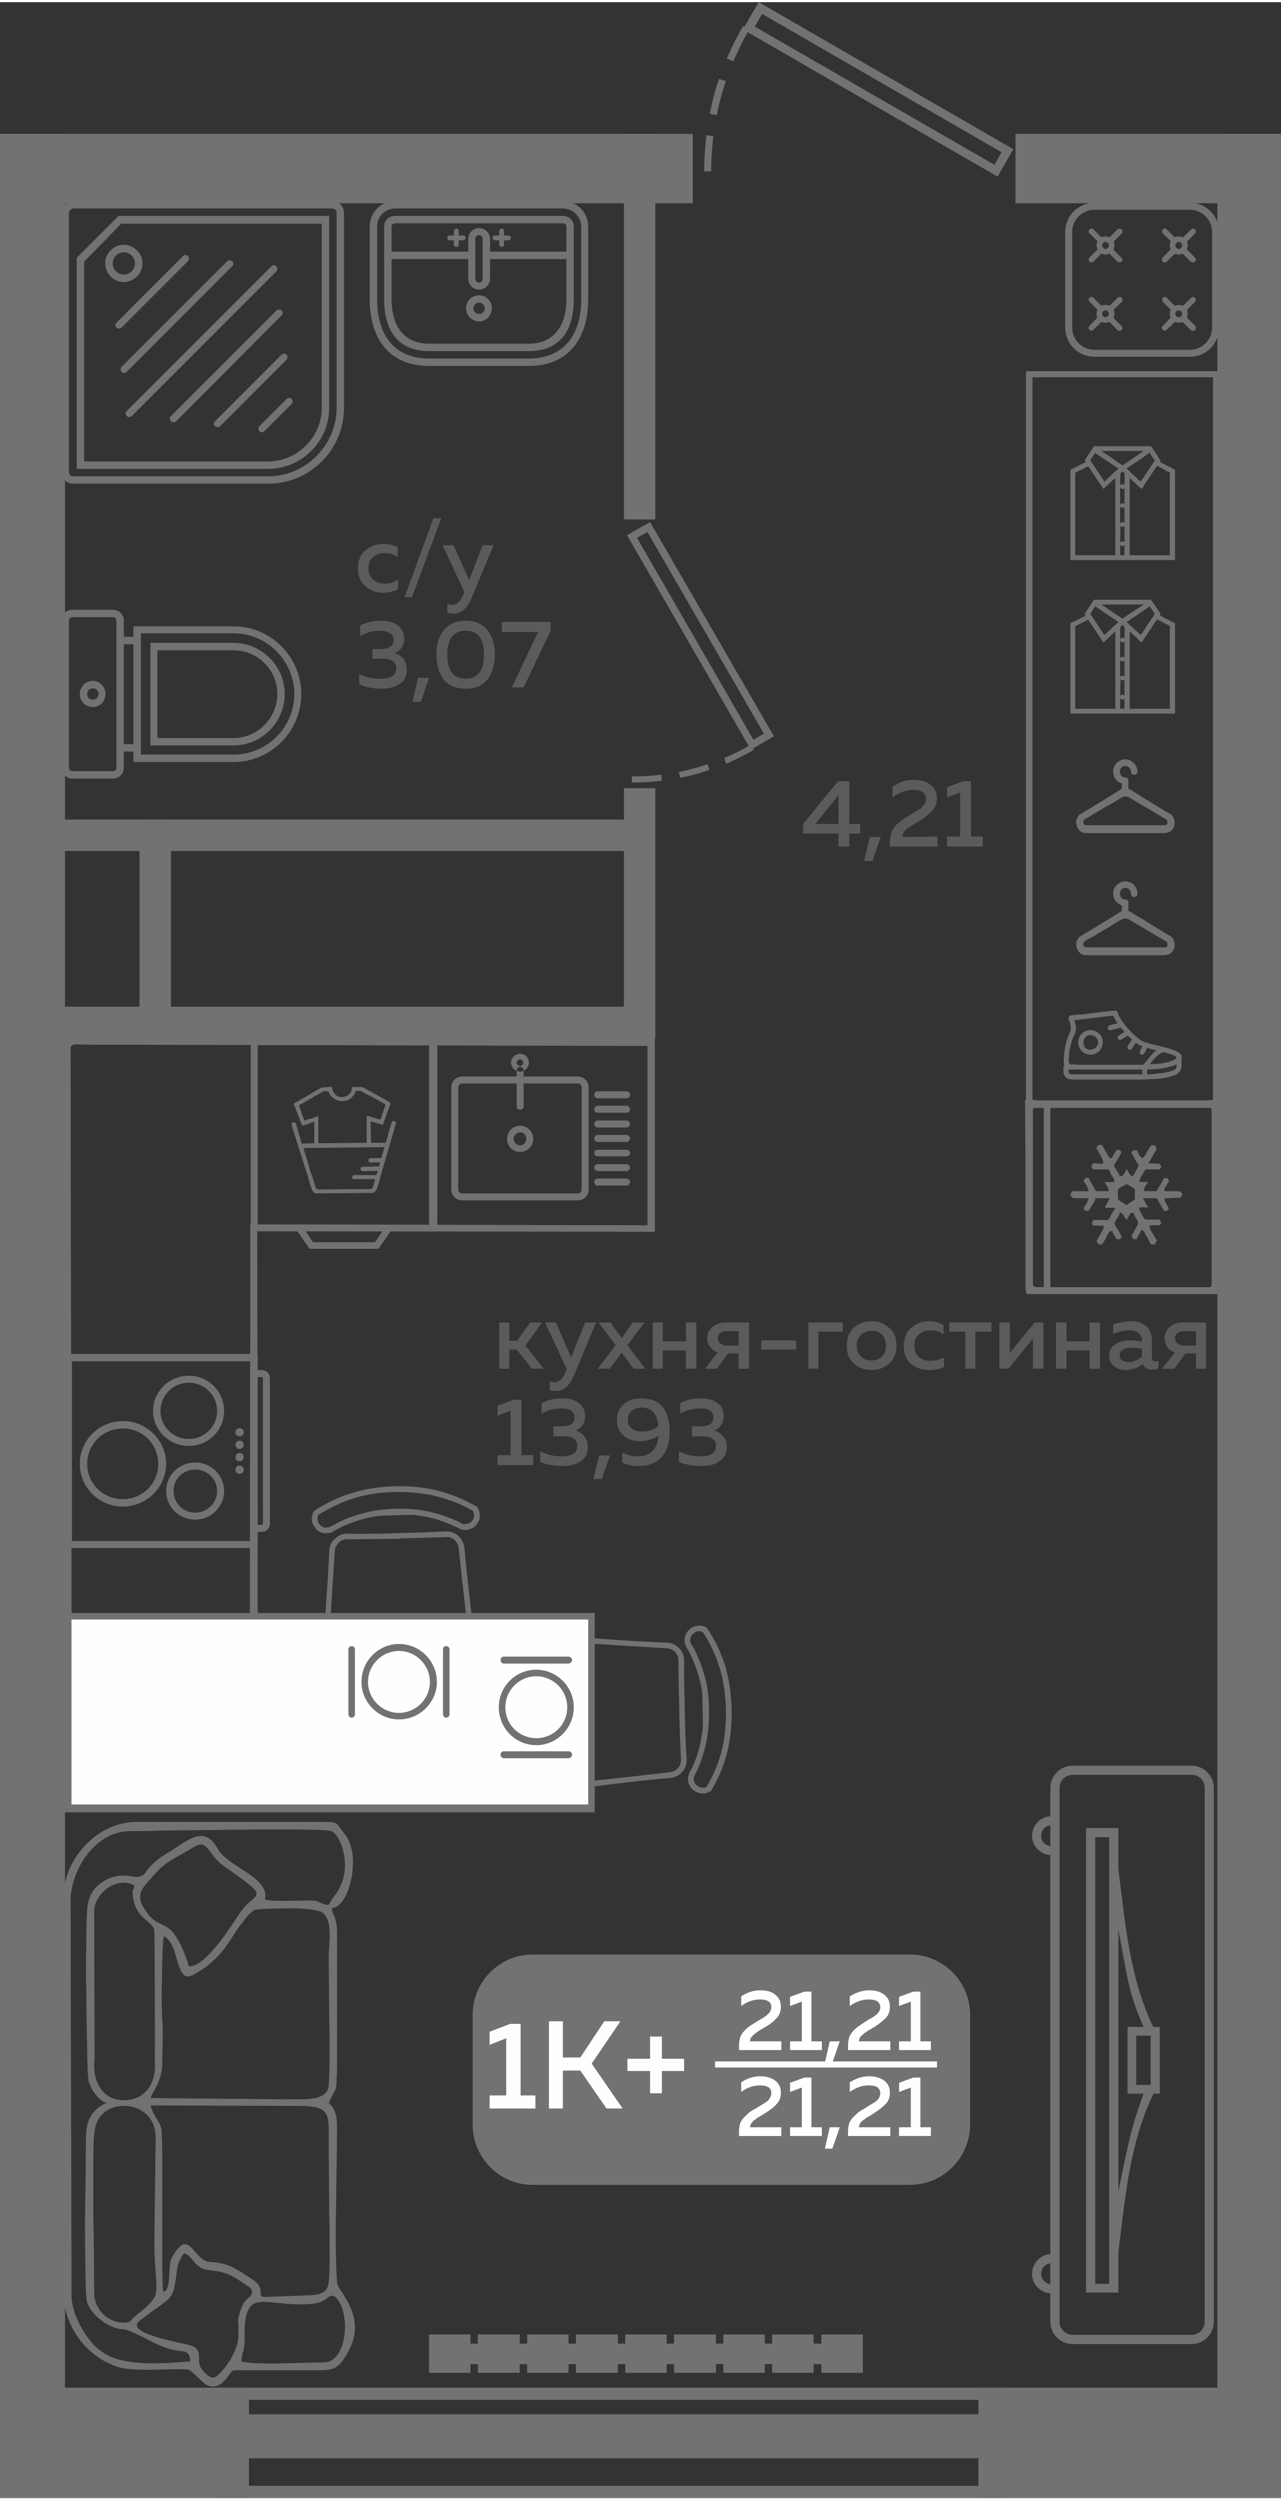 <?xml version="1.0" encoding="UTF-8"?>
<!DOCTYPE svg PUBLIC "-//W3C//DTD SVG 1.1//EN" "http://www.w3.org/Graphics/SVG/1.1/DTD/svg11.dtd">
<!-- Creator: CorelDRAW 2020 (64-Bit) -->
<svg xmlns="http://www.w3.org/2000/svg" xml:space="preserve" width="265px" height="517px" version="1.1" style="shape-rendering:geometricPrecision; text-rendering:geometricPrecision; image-rendering:optimizeQuality; fill-rule:evenodd; clip-rule:evenodd"
viewBox="0 0 29.38 57.22"
 xmlns:xlink="http://www.w3.org/1999/xlink"
 xmlns:xodm="http://www.corel.com/coreldraw/odm/2003">
 <rect x="0" y="0" width="29.38" height="57.22" fill="#333333" stroke="none"/>
 <defs>
  <style type="text/css">
   <![CDATA[
    .fil3 {fill:#FEFEFE}
    .fil0 {fill:#D9DADA}
    .fil1 {fill:#727271}
    .fil6 {fill:#727271}
    .fil4 {fill:#5B5B5B}
    .fil2 {fill:#FEFEFE}
    .fil5 {fill:#727271;fill-rule:nonzero}
   ]]>
  </style>
 </defs>
 <g id="Слой_x0020_1">
  <g id="_2489155004608">
   <polygon class="fil0" points="29,26.12 29.38,26.12 29.38,44.64 29,44.64 "/>
   <polygon class="fil1" points="22.44,54.69 29.38,54.69 29.38,57.22 22.44,57.22 "/>
   <polygon class="fil1" points="0,54.69 5.71,54.69 5.71,57.22 0,57.22 "/>
   <polygon class="fil1" points="27.92,3.02 29.38,3.02 29.38,55.56 27.92,55.56 "/>
   <polygon class="fil1" points="0,3.02 1.49,3.02 1.49,55.56 0,55.56 "/>
   <polygon class="fil1" points="29.38,7.98 28.97,7.98 28.97,7.26 29.38,7.26 "/>
   <polygon class="fil1" points="23.29,3.02 29.38,3.02 29.38,4.61 23.29,4.61 "/>
   <polygon class="fil1" points="29.28,25.49 29.38,25.49 29.38,26.21 29.28,26.21 "/>
   <polygon class="fil1" points="1.04,23.03 14.88,23.03 14.88,23.75 1.04,23.75 "/>
   <polygon class="fil1" points="14.31,23.75 14.31,18.02 15.03,18.02 15.03,23.75 "/>
   <polygon class="fil1" points="14.31,11.86 14.31,3.02 15.03,3.02 15.03,11.86 "/>
   <polygon class="fil1" points="3.2,23.75 3.2,18.74 3.92,18.74 3.92,23.75 "/>
   <polygon class="fil1" points="0.12,30.16 0,30.16 0,29.43 0.12,29.43 "/>
   <polygon class="fil1" points="0.57,18.74 14.51,18.74 14.51,19.46 0.57,19.46 "/>
   <polygon class="fil1" points="0,32.76 0.43,32.76 0.43,33.48 0,33.48 "/>
   <polygon class="fil1" points="0,13.52 1.13,13.52 1.13,14.24 0,14.24 "/>
   <polygon class="fil1" points="0,3.02 15.89,3.02 15.89,4.61 0,4.61 "/>
   <path class="fil1" d="M23.24 3.37l-0.36 0.63 -5.73 -3.31c-0.13,0.22 -0.23,0.44 -0.33,0.67l-0.15 -0.07c0.11,-0.25 0.23,-0.5 0.37,-0.74l0.03 0.02 0.33 -0.57 5.84 3.37zm-7.09 0.51c0,-0.28 0.02,-0.55 0.05,-0.83l0.16 0.02c-0.03,0.27 -0.05,0.54 -0.05,0.81l-0.16 0zm0.13 -1.32c0.05,-0.27 0.12,-0.54 0.21,-0.8l0.16 0.05c-0.09,0.26 -0.16,0.52 -0.21,0.78l-0.16 -0.03zm1.2 -2.29l-0.17 0.29 5.5 3.17 0.16 -0.29 -5.49 -3.17z"/>
   <polygon class="fil1" points="28.26,44.34 29.38,44.34 29.38,47.07 28.26,47.07 "/>
   <polygon class="fil1" points="28.26,44.34 29.38,44.34 29.38,56.11 28.26,56.11 "/>
   <g>
    <polygon class="fil1" points="23.07,54.69 23.07,54.97 4.91,54.97 4.91,54.69 "/>
    <polygon class="fil1" points="23.07,56.94 23.07,57.22 4.91,57.22 4.91,56.94 "/>
    <polygon class="fil1" points="23.07,55.3 23.07,56.31 4.91,56.31 4.91,55.3 "/>
   </g>
   <g>
    <path class="fil1" d="M12.21 44.76l8.66 0c0.76,0 1.38,0.62 1.38,1.38l0 2.52c0,0.76 -0.62,1.38 -1.38,1.38l-8.66 0c-0.75,0 -1.37,-0.62 -1.37,-1.38l0 -2.52c0,-0.76 0.62,-1.38 1.37,-1.38z"/>
    <polygon class="fil2" points="16.4,47.21 21.49,47.21 21.49,47.35 16.4,47.35 "/>
    <path class="fil3" d="M11.7 46.35l0.24 0 0 1.64 0.34 0 0 0.3 -1.05 0 0 -0.3 0.38 0 0 -1.31 -0.38 0.15 0 -0.3 0.47 -0.18zm1.21 1.94l-0.32 0 0 -2 0.32 0 0 0.83 0.4 0 0.55 -0.83 0.37 0 -0.66 0.97 0.71 1.03 -0.37 0 -0.6 -0.87 -0.4 0 0 0.87zm2.27 -1.14l0.51 0 0 0.28 -0.51 0 0 0.51 -0.27 0 0 -0.51 -0.52 0 0 -0.28 0.52 0 0 -0.51 0.27 0 0 0.51z"/>
    <path class="fil3" d="M17 45.72c0.13,-0.09 0.28,-0.14 0.44,-0.14 0.14,0 0.26,0.03 0.34,0.1 0.09,0.07 0.13,0.16 0.13,0.28 0,0.1 -0.03,0.19 -0.1,0.26 -0.06,0.07 -0.15,0.14 -0.27,0.21 -0.01,0 -0.02,0.01 -0.05,0.03 -0.02,0.01 -0.04,0.02 -0.05,0.03 -0.01,0 -0.02,0.01 -0.05,0.03 -0.02,0.01 -0.03,0.02 -0.04,0.03 -0.01,0 -0.02,0.01 -0.04,0.03 -0.02,0.01 -0.03,0.02 -0.04,0.03 -0.01,0.01 -0.01,0.02 -0.02,0.03 -0.02,0.01 -0.02,0.02 -0.03,0.03 0,0.01 -0.01,0.03 -0.01,0.04 0,0.01 -0.01,0.02 -0.01,0.04l0.72 0 0 0.2 -0.97 0 0 -0.1c0,-0.08 0.01,-0.14 0.03,-0.2 0.02,-0.06 0.06,-0.11 0.11,-0.16 0.05,-0.05 0.09,-0.08 0.12,-0.1 0.03,-0.02 0.08,-0.05 0.16,-0.1 0,0 0.01,0 0.01,-0.01 0.01,0 0.01,0 0.02,-0.01 0.11,-0.06 0.18,-0.11 0.21,-0.14 0.05,-0.05 0.08,-0.1 0.08,-0.17 0,-0.05 -0.02,-0.1 -0.07,-0.13 -0.05,-0.03 -0.11,-0.04 -0.2,-0.04 -0.14,0 -0.29,0.05 -0.42,0.15l0 -0.22zm1.45 -0.11l0.16 0 0 1.14 0.24 0 0 0.2 -0.73 0 0 -0.2 0.27 0 0 -0.91 -0.27 0.1 0 -0.21 0.33 -0.12zm0.64 1.63l-0.17 0 0.11 -0.49 0.23 0 -0.17 0.49zm0.4 -1.52c0.14,-0.09 0.29,-0.14 0.45,-0.14 0.14,0 0.25,0.03 0.34,0.1 0.09,0.07 0.13,0.16 0.13,0.28 0,0.1 -0.03,0.19 -0.1,0.26 -0.07,0.07 -0.16,0.14 -0.27,0.21 -0.01,0 -0.03,0.01 -0.05,0.03 -0.02,0.01 -0.04,0.02 -0.05,0.03 -0.01,0 -0.03,0.01 -0.05,0.03 -0.02,0.01 -0.03,0.02 -0.04,0.03 -0.01,0 -0.03,0.01 -0.04,0.03 -0.02,0.01 -0.03,0.02 -0.04,0.03 -0.01,0.01 -0.02,0.02 -0.03,0.03 -0.01,0.01 -0.02,0.02 -0.02,0.03 -0.01,0.01 -0.01,0.03 -0.01,0.04 -0.01,0.01 -0.01,0.02 -0.01,0.04l0.72 0 0 0.2 -0.97 0 0 -0.1c0,-0.08 0.01,-0.14 0.03,-0.2 0.02,-0.06 0.06,-0.11 0.11,-0.16 0.05,-0.05 0.09,-0.08 0.12,-0.1 0.03,-0.02 0.08,-0.05 0.15,-0.1 0.01,0 0.01,0 0.02,-0.01 0,0 0.01,0 0.01,-0.01 0.11,-0.06 0.19,-0.11 0.22,-0.14 0.05,-0.05 0.08,-0.1 0.08,-0.17 0,-0.05 -0.03,-0.1 -0.07,-0.13 -0.05,-0.03 -0.12,-0.04 -0.2,-0.04 -0.15,0 -0.29,0.05 -0.43,0.15l0 -0.22zm1.46 -0.11l0.16 0 0 1.14 0.24 0 0 0.2 -0.73 0 0 -0.2 0.27 0 0 -0.91 -0.27 0.1 0 -0.21 0.33 -0.12zm-3.95 2.08c0.13,-0.09 0.28,-0.14 0.44,-0.14 0.14,0 0.26,0.04 0.34,0.1 0.09,0.07 0.13,0.16 0.13,0.28 0,0.1 -0.03,0.19 -0.1,0.26 -0.06,0.07 -0.15,0.14 -0.27,0.21 -0.01,0.01 -0.02,0.02 -0.05,0.03 -0.02,0.02 -0.04,0.03 -0.05,0.03 -0.01,0.01 -0.02,0.02 -0.05,0.03 -0.02,0.01 -0.03,0.02 -0.04,0.03 -0.01,0.01 -0.02,0.02 -0.04,0.03 -0.02,0.01 -0.03,0.02 -0.04,0.03 -0.01,0.01 -0.01,0.02 -0.02,0.03 -0.02,0.01 -0.02,0.03 -0.03,0.04 0,0.01 -0.01,0.02 -0.01,0.03 0,0.01 -0.01,0.03 -0.01,0.04l0.72 0 0 0.2 -0.97 0 0 -0.1c0,-0.07 0.01,-0.14 0.03,-0.2 0.02,-0.05 0.06,-0.11 0.11,-0.15 0.05,-0.05 0.09,-0.09 0.12,-0.11 0.03,-0.02 0.08,-0.05 0.16,-0.09 0,-0.01 0.01,-0.01 0.01,-0.01 0.01,-0.01 0.01,-0.01 0.02,-0.01 0.11,-0.07 0.18,-0.11 0.21,-0.14 0.05,-0.05 0.08,-0.11 0.08,-0.17 0,-0.06 -0.02,-0.11 -0.07,-0.14 -0.05,-0.03 -0.11,-0.04 -0.2,-0.04 -0.14,0 -0.29,0.05 -0.42,0.15l0 -0.22zm1.45 -0.11l0.16 0 0 1.14 0.24 0 0 0.2 -0.73 0 0 -0.2 0.27 0 0 -0.91 -0.27 0.1 0 -0.21 0.33 -0.12zm0.64 1.63l-0.17 0 0.11 -0.49 0.23 0 -0.17 0.49zm0.4 -1.52c0.14,-0.09 0.29,-0.14 0.45,-0.14 0.14,0 0.25,0.04 0.34,0.1 0.09,0.07 0.13,0.16 0.13,0.28 0,0.1 -0.03,0.19 -0.1,0.26 -0.07,0.07 -0.16,0.14 -0.27,0.21 -0.01,0.01 -0.03,0.02 -0.05,0.03 -0.02,0.02 -0.04,0.03 -0.05,0.03 -0.01,0.01 -0.03,0.02 -0.05,0.03 -0.02,0.01 -0.03,0.02 -0.04,0.03 -0.01,0.01 -0.03,0.02 -0.04,0.03 -0.02,0.01 -0.03,0.02 -0.04,0.03 -0.01,0.01 -0.02,0.02 -0.03,0.03 -0.01,0.01 -0.02,0.03 -0.02,0.04 -0.01,0.01 -0.01,0.02 -0.01,0.03 -0.01,0.01 -0.01,0.03 -0.01,0.04l0.72 0 0 0.2 -0.97 0 0 -0.1c0,-0.07 0.01,-0.14 0.03,-0.2 0.02,-0.05 0.06,-0.11 0.11,-0.15 0.05,-0.05 0.09,-0.09 0.12,-0.11 0.03,-0.02 0.08,-0.05 0.15,-0.09 0.01,-0.01 0.01,-0.01 0.02,-0.01 0,-0.01 0.01,-0.01 0.01,-0.01 0.11,-0.07 0.19,-0.11 0.22,-0.14 0.05,-0.05 0.08,-0.11 0.08,-0.17 0,-0.06 -0.03,-0.11 -0.07,-0.14 -0.05,-0.03 -0.12,-0.04 -0.2,-0.04 -0.15,0 -0.29,0.05 -0.43,0.15l0 -0.22zm1.46 -0.11l0.16 0 0 1.14 0.24 0 0 0.2 -0.73 0 0 -0.2 0.27 0 0 -0.91 -0.27 0.1 0 -0.21 0.33 -0.12z"/>
   </g>
   <path class="fil4" d="M11.68 31.33l-0.23 0 0 -1.06 0.23 0 0 0.42 0.18 0 0.3 -0.42 0.27 0 -0.38 0.53 0.42 0.53 -0.27 0 -0.35 -0.44 -0.17 0 0 0.44zm1.42 -0.26l0.32 -0.8 0.25 0 -0.5 1.2c-0.1,0.25 -0.24,0.37 -0.43,0.37 -0.04,0 -0.08,0 -0.13,-0.02l0 -0.2c0.03,0.01 0.06,0.02 0.1,0.02 0.12,0 0.2,-0.08 0.27,-0.25l0.02 -0.05 -0.5 -1.07 0.25 0 0.35 0.8zm1.41 -0.8l0.27 0 -0.39 0.52 0.41 0.54 -0.27 0 -0.27 -0.37 -0.28 0.37 -0.27 0 0.41 -0.54 -0.39 -0.52 0.27 0 0.26 0.36 0.25 -0.36zm0.69 1.06l-0.23 0 0 -1.06 0.23 0 0 0.43 0.53 0 0 -0.43 0.24 0 0 1.06 -0.24 0 0 -0.42 -0.53 0 0 0.42zm1.24 0l-0.27 0 0.29 -0.37c-0.07,-0.03 -0.13,-0.07 -0.17,-0.13 -0.05,-0.06 -0.07,-0.13 -0.07,-0.2 0,-0.1 0.04,-0.19 0.11,-0.25 0.08,-0.07 0.18,-0.11 0.3,-0.11l0.55 0 0 1.06 -0.24 0 0 -0.35 -0.24 0 -0.26 0.35zm0.08 -0.82c-0.04,0.03 -0.06,0.07 -0.06,0.12 0,0.05 0.02,0.09 0.06,0.12 0.04,0.03 0.09,0.05 0.15,0.05l0.27 0 0 -0.33 -0.27 0c-0.06,0 -0.11,0.01 -0.15,0.04zm0.94 0.17l0.8 0 0 0.21 -0.8 0 0 -0.21zm1.31 0.65l-0.23 0 0 -1.06 0.79 0 0 0.21 -0.56 0 0 0.85zm0.81 -0.12c-0.11,-0.1 -0.16,-0.23 -0.16,-0.41 0,-0.17 0.05,-0.31 0.16,-0.41 0.12,-0.1 0.25,-0.15 0.41,-0.15 0.16,0 0.29,0.05 0.4,0.15 0.12,0.1 0.17,0.24 0.17,0.41 0,0.18 -0.05,0.31 -0.17,0.41 -0.11,0.1 -0.24,0.15 -0.4,0.15 -0.16,0 -0.29,-0.05 -0.41,-0.15zm0.65 -0.16c0.06,-0.06 0.09,-0.15 0.09,-0.25 0,-0.1 -0.03,-0.18 -0.09,-0.25 -0.06,-0.06 -0.14,-0.09 -0.24,-0.09 -0.1,0 -0.18,0.03 -0.24,0.09 -0.07,0.07 -0.1,0.15 -0.1,0.25 0,0.1 0.03,0.19 0.1,0.25 0.06,0.06 0.14,0.09 0.24,0.09 0.1,0 0.18,-0.03 0.24,-0.09zm0.5 -0.24c0,-0.18 0.05,-0.32 0.17,-0.42 0.12,-0.1 0.25,-0.15 0.41,-0.15 0.13,0 0.23,0.03 0.33,0.09l0 0.21c-0.09,-0.06 -0.18,-0.09 -0.3,-0.09 -0.1,0 -0.19,0.03 -0.26,0.09 -0.08,0.06 -0.11,0.15 -0.11,0.26 0,0.11 0.03,0.2 0.1,0.26 0.08,0.06 0.17,0.09 0.27,0.09 0.11,0 0.21,-0.03 0.31,-0.08l0 0.22c-0.1,0.05 -0.22,0.07 -0.35,0.07 -0.16,0 -0.29,-0.05 -0.41,-0.14 -0.11,-0.1 -0.16,-0.23 -0.16,-0.41zm1.64 0.52l-0.23 0 0 -0.85 -0.37 0 0 -0.21 0.97 0 0 0.21 -0.37 0 0 0.85zm0.76 0l-0.21 0 0 -1.06 0.24 0 0 0.7 0.57 -0.7 0.2 0 0 1.06 -0.24 0 0 -0.69 -0.56 0.69zm1.33 0l-0.24 0 0 -1.06 0.24 0 0 0.43 0.53 0 0 -0.43 0.24 0 0 1.06 -0.24 0 0 -0.42 -0.53 0 0 0.42zm1.96 -0.24c0,0.05 0.03,0.07 0.08,0.07 0.02,0 0.04,0 0.07,-0.01l0 0.17c-0.04,0.02 -0.09,0.03 -0.15,0.03 -0.1,0 -0.18,-0.04 -0.21,-0.13 -0.11,0.09 -0.25,0.14 -0.4,0.14 -0.1,0 -0.19,-0.03 -0.26,-0.09 -0.07,-0.05 -0.11,-0.13 -0.11,-0.23 0,-0.13 0.05,-0.22 0.14,-0.27 0.09,-0.06 0.2,-0.09 0.33,-0.09 0.09,0 0.18,0.01 0.28,0.03l0 -0.04c0,-0.06 -0.03,-0.12 -0.08,-0.16 -0.04,-0.04 -0.11,-0.06 -0.2,-0.06 -0.13,0 -0.26,0.03 -0.38,0.08l0 -0.22c0.14,-0.04 0.27,-0.07 0.4,-0.07 0.16,0 0.28,0.04 0.36,0.12 0.09,0.07 0.13,0.19 0.13,0.35l0 0.38zm-0.46 -0.24c-0.08,0 -0.15,0.01 -0.2,0.04 -0.05,0.03 -0.08,0.07 -0.08,0.13 0,0.05 0.02,0.09 0.06,0.12 0.04,0.02 0.08,0.04 0.14,0.04 0.12,0 0.22,-0.05 0.31,-0.13l0 -0.18c-0.09,-0.02 -0.16,-0.02 -0.23,-0.02zm0.97 0.48l-0.28 0 0.3 -0.37c-0.08,-0.03 -0.14,-0.07 -0.18,-0.13 -0.04,-0.06 -0.06,-0.13 -0.06,-0.2 0,-0.1 0.04,-0.19 0.11,-0.25 0.07,-0.07 0.17,-0.11 0.3,-0.11l0.54 0 0 1.06 -0.23 0 0 -0.35 -0.24 0 -0.26 0.35zm0.08 -0.82c-0.04,0.03 -0.06,0.07 -0.06,0.12 0,0.05 0.02,0.09 0.06,0.12 0.03,0.03 0.08,0.05 0.15,0.05l0.27 0 0 -0.33 -0.27 0c-0.07,0 -0.12,0.01 -0.15,0.04zm-15.23 1.53l0.18 0 0 1.27 0.27 0 0 0.23 -0.82 0 0 -0.23 0.3 0 0 -1.02 -0.3 0.12 0 -0.23 0.37 -0.14zm1.64 0.38c0,0.08 -0.02,0.14 -0.06,0.2 -0.04,0.06 -0.09,0.1 -0.16,0.12 0.08,0.03 0.15,0.07 0.2,0.14 0.06,0.06 0.08,0.14 0.08,0.25 0,0.14 -0.05,0.25 -0.16,0.32 -0.11,0.08 -0.25,0.11 -0.41,0.11 -0.19,0 -0.37,-0.03 -0.52,-0.09l0 -0.25c0.14,0.08 0.31,0.12 0.5,0.12 0.24,-0.01 0.35,-0.08 0.35,-0.24 0,-0.15 -0.1,-0.22 -0.31,-0.22l-0.24 0 0 -0.23 0.21 0c0.09,0 0.16,-0.02 0.21,-0.05 0.05,-0.04 0.07,-0.09 0.07,-0.15 0,-0.07 -0.03,-0.12 -0.08,-0.16 -0.06,-0.04 -0.14,-0.05 -0.24,-0.05 -0.15,0 -0.3,0.04 -0.44,0.12l0 -0.24c0.14,-0.08 0.3,-0.11 0.48,-0.11 0.15,0 0.28,0.03 0.38,0.11 0.09,0.07 0.14,0.17 0.14,0.3zm0.38 1.44l-0.19 0 0.13 -0.54 0.25 0 -0.19 0.54zm0.35 -1.35c0,-0.16 0.05,-0.28 0.16,-0.37 0.1,-0.09 0.23,-0.13 0.39,-0.13 0.22,0 0.39,0.06 0.5,0.2 0.1,0.13 0.16,0.32 0.16,0.56 0,0.26 -0.07,0.46 -0.2,0.6 -0.13,0.13 -0.29,0.19 -0.5,0.19 -0.14,0 -0.27,-0.02 -0.39,-0.08l0 -0.23c0.12,0.06 0.24,0.09 0.37,0.09 0.12,0 0.23,-0.04 0.31,-0.11 0.09,-0.08 0.14,-0.2 0.15,-0.36 -0.13,0.08 -0.28,0.12 -0.43,0.12 -0.14,0 -0.27,-0.04 -0.37,-0.13 -0.1,-0.08 -0.15,-0.2 -0.15,-0.35zm0.57 -0.29c-0.09,0 -0.17,0.03 -0.23,0.07 -0.06,0.05 -0.09,0.12 -0.09,0.21 0,0.1 0.03,0.16 0.1,0.21 0.06,0.04 0.14,0.06 0.24,0.06 0.13,0 0.25,-0.04 0.36,-0.13 -0.03,-0.28 -0.15,-0.42 -0.38,-0.42zm1.88 0.2c0,0.08 -0.02,0.14 -0.06,0.2 -0.04,0.06 -0.09,0.1 -0.16,0.12 0.08,0.03 0.15,0.07 0.2,0.14 0.06,0.06 0.09,0.14 0.09,0.25 0,0.14 -0.06,0.25 -0.17,0.32 -0.11,0.08 -0.24,0.11 -0.41,0.11 -0.19,0 -0.36,-0.03 -0.52,-0.09l0 -0.25c0.15,0.08 0.31,0.12 0.5,0.12 0.24,-0.01 0.35,-0.08 0.35,-0.24 0,-0.15 -0.1,-0.22 -0.31,-0.22l-0.24 0 0 -0.23 0.21 0c0.09,0 0.16,-0.02 0.21,-0.05 0.05,-0.04 0.07,-0.09 0.07,-0.15 0,-0.07 -0.02,-0.12 -0.08,-0.16 -0.05,-0.04 -0.13,-0.05 -0.23,-0.05 -0.16,0 -0.31,0.04 -0.45,0.12l0 -0.24c0.14,-0.08 0.3,-0.11 0.48,-0.11 0.16,0 0.28,0.03 0.38,0.11 0.1,0.07 0.14,0.17 0.14,0.3z"/>
   <path class="fil4" d="M8.21 12.99c0,-0.19 0.06,-0.33 0.17,-0.42 0.12,-0.1 0.26,-0.15 0.41,-0.15 0.13,0 0.24,0.03 0.33,0.08l0 0.22c-0.08,-0.06 -0.18,-0.09 -0.29,-0.09 -0.11,0 -0.2,0.03 -0.27,0.09 -0.07,0.05 -0.11,0.14 -0.11,0.26 0,0.11 0.04,0.2 0.11,0.26 0.07,0.06 0.16,0.09 0.26,0.09 0.11,0 0.22,-0.03 0.31,-0.09l0 0.22c-0.1,0.05 -0.22,0.08 -0.35,0.08 -0.15,0 -0.29,-0.05 -0.4,-0.15 -0.11,-0.09 -0.17,-0.23 -0.17,-0.4zm1.24 0.65l-0.17 0 0.66 -1.81 0.18 0 -0.67 1.81zm1.31 -0.39l0.31 -0.8 0.25 0 -0.5 1.2c-0.1,0.25 -0.24,0.37 -0.42,0.37 -0.04,0 -0.09,-0.01 -0.14,-0.02l0 -0.2c0.03,0.01 0.07,0.02 0.11,0.02 0.11,0 0.2,-0.09 0.26,-0.25l0.02 -0.05 -0.5 -1.07 0.25 0 0.36 0.8zm-1.49 1.34c0,0.08 -0.02,0.15 -0.06,0.21 -0.04,0.06 -0.1,0.1 -0.16,0.12 0.08,0.03 0.15,0.07 0.2,0.13 0.05,0.07 0.08,0.15 0.08,0.25 0,0.15 -0.05,0.26 -0.16,0.33 -0.11,0.07 -0.25,0.11 -0.41,0.11 -0.19,0 -0.37,-0.03 -0.52,-0.1l0 -0.24c0.14,0.08 0.31,0.12 0.5,0.11 0.23,0 0.35,-0.08 0.35,-0.23 0,-0.15 -0.1,-0.23 -0.32,-0.23l-0.23 0 0 -0.22 0.2 0c0.1,0 0.17,-0.02 0.22,-0.06 0.04,-0.03 0.07,-0.08 0.07,-0.15 0,-0.06 -0.03,-0.12 -0.08,-0.15 -0.06,-0.04 -0.14,-0.06 -0.24,-0.06 -0.15,0 -0.3,0.04 -0.45,0.12l0 -0.24c0.14,-0.07 0.3,-0.11 0.48,-0.11 0.16,0 0.29,0.04 0.39,0.11 0.09,0.08 0.14,0.18 0.14,0.3zm0.38 1.45l-0.19 0 0.13 -0.55 0.25 0 -0.19 0.55zm0.53 -0.51c-0.12,-0.15 -0.17,-0.34 -0.17,-0.57 0,-0.23 0.05,-0.42 0.17,-0.56 0.11,-0.14 0.28,-0.22 0.5,-0.22 0.22,0 0.39,0.08 0.5,0.22 0.11,0.14 0.17,0.33 0.17,0.56 0,0.23 -0.06,0.42 -0.17,0.57 -0.11,0.14 -0.28,0.21 -0.5,0.21 -0.22,0 -0.39,-0.07 -0.5,-0.21zm0.5 -0.02c0.28,0 0.42,-0.18 0.42,-0.55 0,-0.36 -0.14,-0.55 -0.42,-0.55 -0.28,0 -0.42,0.19 -0.42,0.55 0,0.37 0.14,0.55 0.42,0.55zm0.83 -1.3l1.12 0 0 0.2 -0.62 1.3 -0.27 0 0.6 -1.27 -0.83 0 0 -0.23z"/>
   <path class="fil4" d="M19.22 17.86l0.26 0 0 0.98 0.25 0 0 0.22 -0.25 0 0 0.3 -0.25 0 0 -0.3 -0.81 0 0 -0.22 0.8 -0.98zm0.01 0.98l0 -0.66 -0.53 0.66 0.53 0zm0.78 0.85l-0.19 0 0.13 -0.55 0.25 0 -0.19 0.55zm0.46 -1.7c0.14,-0.11 0.31,-0.16 0.49,-0.16 0.16,0 0.29,0.04 0.38,0.11 0.1,0.08 0.15,0.18 0.15,0.31 0,0.12 -0.04,0.21 -0.11,0.29 -0.08,0.08 -0.18,0.16 -0.3,0.24 -0.01,0.01 -0.03,0.02 -0.06,0.03 -0.03,0.02 -0.05,0.03 -0.06,0.04 -0.01,0 -0.03,0.01 -0.05,0.03 -0.02,0.01 -0.04,0.02 -0.05,0.03 -0.01,0.01 -0.03,0.02 -0.05,0.03 -0.01,0.02 -0.03,0.03 -0.04,0.04 -0.01,0.01 -0.02,0.02 -0.03,0.03 -0.01,0.02 -0.02,0.03 -0.02,0.04 -0.01,0.01 -0.01,0.03 -0.02,0.04 0,0.02 0,0.03 0,0.05l0.8 -0.01 0 0.23 -1.09 0 0 -0.11c0,-0.09 0.02,-0.16 0.04,-0.22 0.02,-0.07 0.06,-0.13 0.12,-0.18 0.06,-0.05 0.1,-0.09 0.14,-0.11 0.03,-0.03 0.09,-0.06 0.17,-0.11 0,-0.01 0.01,-0.01 0.02,-0.01 0,-0.01 0.01,-0.01 0.01,-0.01 0.13,-0.07 0.21,-0.13 0.24,-0.16 0.06,-0.06 0.09,-0.12 0.09,-0.19 0,-0.07 -0.03,-0.11 -0.08,-0.15 -0.05,-0.03 -0.12,-0.05 -0.22,-0.05 -0.16,0 -0.32,0.06 -0.47,0.17l0 -0.24zm1.62 -0.13l0.18 0 0 1.27 0.27 0 0 0.23 -0.82 0 0 -0.23 0.3 0 0 -1.01 -0.3 0.11 0 -0.23 0.37 -0.14z"/>
   <g>
    <g>
     <path class="fil1" d="M27.88 29.62c0.04,0 0.06,-0.02 0.08,-0.03 0,-0.04 0,-0.06 0.01,-0.1 0,-0.06 -0.01,-0.03 -0.01,-0.08l0.01 -0.06 0 -4.18 -0.22 0c-0.02,0.01 -0.04,0.01 -0.06,0.01l-3.86 0c-0.03,0 -0.06,0 -0.09,-0.01l-0.23 0c0,0.02 0,0.04 0,0.06 0.01,1.29 0.01,1.97 0.01,4.13 0,0.12 -0.01,0.13 0.02,0.25 0.02,0 0.02,0.01 0.05,0.01l4.29 0zm-3.94 -4.27l0 4.11 -0.17 0c-0.04,0 -0.08,-0.02 -0.08,-0.06l0 -3.99c0,-0.03 0,-0.03 0.01,-0.05 0.02,-0.01 0.02,-0.01 0.05,-0.01l0.19 0zm0.15 4.11l0 -4.11 3.63 0c0.03,0 0.03,0 0.06,0.01 0,0.02 0.01,0.04 0.01,0.07l0 3.92c0,0.04 -0.01,0.06 -0.01,0.1 -0.03,0 -0.03,0.01 -0.06,0.01l-3.63 0z"/>
     <path class="fil1" d="M25.34 27.63c0.02,0.01 0.03,0.01 0.04,0.01l0.2 0 -0.1 0.17c-0.01,0.03 -0.03,0.06 -0.05,0.09l-0.01 0.02 -0.03 0c-0.03,0 -0.06,0 -0.09,0l-0.22 0c-0.01,0.02 -0.03,0.05 -0.04,0.07l0.03 0.06c0.01,0 0.02,0 0.03,0 0.06,0 0.11,0 0.17,0l0.04 0 0 0.05c0,0.03 -0.05,0.09 -0.06,0.13l-0.09 0.15c0,0.01 -0.01,0.01 -0.01,0.02 0.01,0.03 0.03,0.05 0.04,0.08l0.09 0 0.07 -0.12c0.02,-0.04 0.04,-0.09 0.07,-0.13 0.01,-0.02 0.01,-0.04 0.05,-0.05l0.04 -0.02 0.01 0.05c0.02,0.04 0.06,0.1 0.09,0.15 0,0 0.01,0 0.01,0 0.02,0 0.05,0.01 0.07,0 0,0 0.01,-0.02 0.01,-0.02 0.01,-0.01 0.02,-0.03 0.02,-0.05 0,-0.01 -0.02,-0.03 -0.02,-0.04 -0.03,-0.06 -0.07,-0.12 -0.1,-0.17 -0.02,-0.03 -0.05,-0.07 -0.03,-0.11 0.02,-0.05 0.08,-0.12 0.1,-0.17l0.02 -0.06 0.05 0.04c0.02,0.01 0.03,0.03 0.04,0.06l0.06 0.08 0.05 -0.09c0.02,-0.03 0.03,-0.06 0.06,-0.07l0.05 -0.01 0.01 0.05c0,0 0.01,0.02 0.02,0.03 0,0.01 0.01,0.02 0.01,0.03l0.03 0.04c0.05,0.09 0.04,0.1 -0.01,0.19l-0.1 0.18c0,0 -0.01,0.01 -0.01,0.02 0,0.01 0.02,0.03 0.03,0.04 0,0.01 0.01,0.02 0.01,0.03 0.01,0 0.06,0 0.08,0l0.03 -0.07c0.02,-0.03 0.04,-0.07 0.06,-0.1l0.02 -0.05 0.04 0.03c0.02,0.02 0.02,0.02 0.03,0.04l0.03 0.06c0.01,0.01 0.02,0.03 0.03,0.04 0,0.01 0,0.01 0.01,0.02 0.02,0.03 0.05,0.12 0.08,0.15 0.03,0 0.07,0 0.09,0 0,-0.01 0,-0.01 0.01,-0.02 0,-0.02 0.02,-0.05 0.03,-0.07 -0.01,-0.02 -0.04,-0.07 -0.05,-0.09l-0.07 -0.11c-0.01,-0.03 -0.04,-0.07 -0.04,-0.1l0 -0.05 0.04 0c0.04,0 0.07,0 0.11,0 0.03,0 0.05,0 0.08,0 0.01,-0.02 0.03,-0.05 0.04,-0.06 -0.01,-0.01 -0.04,-0.05 -0.04,-0.06 0,0 -0.01,0 -0.01,-0.01 -0.05,0 -0.13,0 -0.18,0 -0.04,0 -0.09,0 -0.13,0l-0.02 0 -0.01 -0.02c-0.03,-0.03 -0.11,-0.18 -0.12,-0.21l0 -0.05 0.05 0c0.05,0 0.11,0 0.16,0 -0.02,-0.03 -0.04,-0.06 -0.07,-0.1 -0.01,-0.01 -0.01,-0.03 -0.02,-0.05l-0.04 -0.06 0.32 0 0.16 0.28c0,0 0,0.01 0,0.01 0.02,0 0.06,0 0.08,0 0.01,-0.01 0.01,-0.02 0.02,-0.03 0,0 0.01,-0.02 0.02,-0.03 -0.03,-0.04 -0.05,-0.08 -0.07,-0.12 -0.01,-0.02 -0.03,-0.04 -0.03,-0.07l0 -0.04 0.05 0c0.09,0 0.17,-0.01 0.26,-0.01 0.02,0 0.04,0 0.05,0 0,0 0.01,-0.01 0.01,-0.01 0.01,-0.01 0.03,-0.05 0.04,-0.06 -0.01,-0.02 -0.03,-0.05 -0.04,-0.06 0,-0.01 0,-0.01 -0.01,-0.02 -0.04,0 -0.14,0 -0.19,0 -0.04,0 -0.08,0 -0.12,0l-0.05 0 0 -0.05c0,-0.03 0.04,-0.08 0.06,-0.11 0,-0.01 0.04,-0.06 0.04,-0.08 0,0 -0.02,-0.03 -0.02,-0.04 -0.01,0 -0.01,-0.01 -0.01,-0.02 0,0 -0.01,0 -0.01,0 -0.06,0.01 -0.07,-0.02 -0.09,0.03l-0.07 0.13c-0.03,0.04 -0.05,0.08 -0.07,0.12l-0.02 0.02 -0.02 0c-0.04,0 -0.07,0 -0.11,0 -0.03,0 -0.07,0 -0.1,0l-0.05 0 0 -0.05c0.01,-0.05 0.06,-0.11 0.09,-0.16l-0.2 0 0.01 -0.06c0.01,-0.03 0.04,-0.08 0.06,-0.11l0.07 -0.12 0.02 0c0.09,0 0.17,0 0.26,0 0.01,0 0.03,0 0.05,0 0,-0.01 0.01,-0.03 0.02,-0.03 0,-0.01 0.02,-0.03 0.02,-0.04 0,0 -0.02,-0.03 -0.03,-0.04 0,-0.01 -0.01,-0.02 -0.01,-0.02 0,0 0,0 0,0l-0.26 -0.01 0.1 -0.17c0.01,-0.02 0.01,-0.03 0.02,-0.04l0.06 -0.1c0,-0.01 0,-0.01 0.01,-0.02 -0.01,-0.02 -0.03,-0.06 -0.04,-0.08 -0.01,0 -0.03,0 -0.04,0 -0.02,0 -0.04,0 -0.05,0 -0.02,0.03 -0.04,0.06 -0.06,0.09l-0.08 0.14c-0.01,0.01 -0.02,0.03 -0.03,0.04l-0.03 0.02 -0.03 -0.02c-0.03,-0.02 -0.05,-0.07 -0.07,-0.1 0,-0.01 -0.02,-0.05 -0.03,-0.06 -0.02,0 -0.07,0 -0.07,0 -0.01,0 -0.03,0.03 -0.04,0.04 0,0 -0.01,0.01 -0.01,0.02 0.01,0.01 0.02,0.03 0.02,0.04 0.04,0.06 0.07,0.12 0.1,0.18 0.02,0.02 0.04,0.05 0.04,0.07 0,0.03 -0.1,0.21 -0.12,0.23l-0.03 0.02 -0.02 -0.02c-0.03,-0.02 -0.03,-0.04 -0.05,-0.06 -0.01,-0.02 -0.03,-0.06 -0.05,-0.09 -0.03,0.06 -0.07,0.14 -0.11,0.16l-0.05 0.01 -0.01 -0.04c0,-0.01 0,-0.01 -0.01,-0.02 -0.02,-0.03 -0.1,-0.15 -0.11,-0.18 0,-0.03 0.05,-0.1 0.07,-0.13l0.06 -0.1c0.01,-0.02 0.03,-0.06 0.04,-0.08 -0.01,-0.02 -0.02,-0.04 -0.04,-0.06 -0.01,0 -0.02,0.01 -0.04,0.01 -0.01,0 -0.02,0 -0.04,0l-0.11 0.19 -0.04 -0.02c-0.02,-0.02 -0.03,-0.03 -0.04,-0.06l-0.07 -0.11c-0.01,-0.03 -0.03,-0.06 -0.04,-0.08 -0.01,-0.01 -0.02,-0.04 -0.02,-0.04l-0.09 0c0,0 0,0 0,0l-0.04 0.06c0,0 0,0.01 -0.01,0.01 0.01,0.02 0.03,0.04 0.04,0.06 0.01,0.02 0.02,0.05 0.04,0.07 0.02,0.04 0.08,0.14 0.08,0.18l0 0.05 -0.05 0c-0.06,0 -0.12,-0.01 -0.18,-0.01 -0.01,0 -0.01,0 -0.01,0 0,0.01 0,0.02 -0.01,0.03 0,0.01 -0.01,0.03 -0.02,0.05 0.01,0.02 0.03,0.04 0.04,0.06 0.11,0 0.22,0 0.33,0l0.03 0 0.06 0.13c0.02,0.03 0.05,0.06 0.06,0.1l0.01 0.06 -0.06 0c-0.04,0 -0.08,0 -0.12,0 -0.01,0 -0.03,0 -0.05,0 0.03,0.05 0.08,0.11 0.09,0.15l0.01 0.06 -0.05 0c-0.04,0 -0.08,0 -0.11,0l-0.08 0c-0.05,0 -0.07,-0.02 -0.09,-0.06 -0.01,-0.02 -0.01,-0.03 -0.02,-0.04l-0.09 -0.16c-0.01,-0.01 -0.01,-0.03 -0.02,-0.05 -0.01,0 -0.02,0 -0.03,0 -0.01,0 -0.02,0.01 -0.03,0.01 0,0 -0.01,0 -0.01,0 -0.02,0.01 -0.03,0.04 -0.05,0.06 0.03,0.05 0.09,0.13 0.1,0.18l0.02 0.06 -0.33 0c-0.01,0 -0.03,0 -0.05,0l-0.05 0.08c0,0 0,0 0,0 0.02,0.02 0.04,0.05 0.05,0.07 0.02,0 0.04,0.01 0.06,0.01l0.32 0 -0.02 0.05c-0.01,0.06 -0.07,0.13 -0.1,0.18 0.01,0.02 0.03,0.04 0.04,0.06 0.02,0 0.03,0 0.04,0 0.01,0 0.03,0 0.04,0 0.02,-0.04 0.05,-0.08 0.07,-0.12 0.02,-0.03 0.07,-0.1 0.08,-0.14l0 -0.03 0.04 0c0.04,0 0.07,0 0.11,0l0.18 0 -0.11 0.21zm0.39 -0.12c-0.03,-0.02 -0.09,-0.05 -0.09,-0.09l0 -0.17c0,-0.04 0.03,-0.06 0.05,-0.07l0.14 -0.08 0.01 0c0.02,0 0.08,0.04 0.1,0.05 0.01,0.01 0.02,0.02 0.04,0.02 0.02,0.02 0.05,0.03 0.05,0.07l0 0.18c0,0.03 -0.01,0.04 -0.03,0.05l-0.12 0.08c-0.01,0 -0.01,0.01 -0.02,0.01l-0.02 0.02 -0.11 -0.07z"/>
    </g>
    <path class="fil1" d="M27.8 5.27l0 2.19c0,0.28 -0.23,0.51 -0.51,0.51l-2.19 0c-0.28,0 -0.51,-0.23 -0.51,-0.51l0 -2.19c0,-0.28 0.23,-0.51 0.51,-0.51l2.19 0c0.28,0 0.51,0.23 0.51,0.51zm0.16 0l0 2.19c0,0.37 -0.3,0.67 -0.67,0.67l-2.19 0c-0.37,0 -0.67,-0.3 -0.67,-0.67l0 -2.19c0,-0.37 0.3,-0.67 0.67,-0.67l2.19 0c0.37,0 0.67,0.3 0.67,0.67z"/>
    <path class="fil1" d="M26.89 5.43c0.08,-0.08 0.21,-0.08 0.29,0 0.08,0.08 0.08,0.21 0,0.29 -0.08,0.09 -0.21,0.09 -0.29,0 -0.08,-0.08 -0.08,-0.21 0,-0.29zm0.09 0.09c0.03,-0.03 0.08,-0.03 0.11,0 0.03,0.03 0.03,0.08 0,0.11 -0.03,0.04 -0.08,0.04 -0.11,0 -0.03,-0.03 -0.03,-0.08 0,-0.11z"/>
    <path class="fil1" d="M26.67 5.85l0.19 -0.19c0.03,-0.03 0.07,-0.03 0.1,0l0 0c0.02,0.02 0.02,0.07 0,0.09l-0.2 0.2c-0.02,0.02 -0.07,0.02 -0.09,0l0 0c-0.03,-0.03 -0.03,-0.07 0,-0.1zm0.64 0.1l-0.2 -0.2c-0.02,-0.02 -0.02,-0.07 0.01,-0.09l0 0c0.02,-0.03 0.06,-0.03 0.09,0l0.2 0.2c0.02,0.02 0.02,0.06 0,0.09l0 0c-0.03,0.02 -0.07,0.02 -0.1,0zm-0.55 -0.74l0.19 0.19c0.03,0.02 0.03,0.07 0,0.09l0 0c-0.02,0.03 -0.06,0.03 -0.09,0l-0.19 -0.19c-0.02,-0.02 -0.02,-0.07 0,-0.09l0 0c0.03,-0.03 0.07,-0.03 0.09,0zm0.65 0.09l-0.2 0.21c-0.03,0.02 -0.07,0.02 -0.1,0l0 0c-0.02,-0.03 -0.02,-0.07 0,-0.1l0.21 -0.2c0.02,-0.02 0.06,-0.02 0.09,0l0 0c0.02,0.03 0.02,0.07 0,0.09z"/>
    <path class="fil1" d="M26.89 7c0.08,-0.08 0.21,-0.08 0.29,0 0.08,0.08 0.08,0.21 0,0.29 -0.08,0.08 -0.21,0.08 -0.29,0 -0.08,-0.08 -0.08,-0.21 0,-0.29zm0.09 0.09c0.03,-0.03 0.08,-0.03 0.11,0 0.03,0.03 0.03,0.08 0,0.11 -0.03,0.03 -0.08,0.03 -0.11,0 -0.03,-0.03 -0.03,-0.08 0,-0.11z"/>
    <path class="fil1" d="M26.67 7.42l0.19 -0.2c0.03,-0.02 0.07,-0.02 0.1,0l0 0c0.02,0.03 0.02,0.07 0,0.1l-0.2 0.19c-0.02,0.03 -0.07,0.03 -0.09,0l0 0c-0.03,-0.02 -0.03,-0.06 0,-0.09zm0.64 0.1l-0.2 -0.2c-0.02,-0.03 -0.02,-0.07 0.01,-0.1l0 0c0.02,-0.02 0.06,-0.02 0.09,0l0.2 0.2c0.02,0.03 0.02,0.07 0,0.1l0 0c-0.03,0.02 -0.07,0.02 -0.1,0zm-0.55 -0.74l0.19 0.19c0.03,0.02 0.03,0.06 0,0.09l0 0c-0.02,0.02 -0.06,0.02 -0.09,0l-0.19 -0.19c-0.02,-0.03 -0.02,-0.07 0,-0.09l0 0c0.03,-0.03 0.07,-0.03 0.09,0zm0.65 0.09l-0.2 0.2c-0.03,0.03 -0.07,0.03 -0.1,0l0 0c-0.02,-0.02 -0.02,-0.06 0,-0.09l0.21 -0.2c0.02,-0.03 0.06,-0.03 0.09,0l0 0c0.02,0.02 0.02,0.07 0,0.09z"/>
    <path class="fil1" d="M25.21 5.43c0.08,-0.08 0.21,-0.08 0.29,0 0.08,0.08 0.08,0.21 0,0.29 -0.08,0.09 -0.21,0.09 -0.29,0 -0.08,-0.08 -0.08,-0.21 0,-0.29zm0.09 0.09c0.03,-0.03 0.08,-0.03 0.11,0 0.03,0.03 0.03,0.08 0,0.11 -0.03,0.04 -0.08,0.04 -0.11,0 -0.03,-0.03 -0.03,-0.08 0,-0.11z"/>
    <path class="fil1" d="M24.99 5.85l0.19 -0.19c0.03,-0.03 0.07,-0.03 0.09,0l0 0c0.03,0.02 0.03,0.07 0,0.09l-0.19 0.2c-0.03,0.02 -0.07,0.02 -0.09,0l0 0c-0.03,-0.03 -0.03,-0.07 0,-0.1zm0.64 0.1l-0.2 -0.2c-0.02,-0.02 -0.02,-0.07 0,-0.09l0 0c0.03,-0.03 0.07,-0.03 0.09,0l0.2 0.2c0.03,0.02 0.03,0.06 0,0.09l0 0c-0.02,0.02 -0.06,0.02 -0.09,0zm-0.55 -0.74l0.19 0.19c0.03,0.02 0.03,0.07 0,0.09l0 0c-0.02,0.03 -0.07,0.03 -0.09,0l-0.19 -0.19c-0.03,-0.02 -0.03,-0.07 0,-0.09l0 0c0.02,-0.03 0.07,-0.03 0.09,0zm0.65 0.09l-0.21 0.21c-0.02,0.02 -0.06,0.02 -0.09,0l0 0c-0.02,-0.03 -0.02,-0.07 0,-0.1l0.2 -0.2c0.03,-0.02 0.07,-0.02 0.1,0l0 0c0.02,0.03 0.02,0.07 0,0.09z"/>
    <path class="fil1" d="M25.21 7c0.08,-0.08 0.21,-0.08 0.29,0 0.08,0.08 0.08,0.21 0,0.29 -0.08,0.08 -0.21,0.08 -0.29,0 -0.08,-0.08 -0.08,-0.21 0,-0.29zm0.09 0.09c0.03,-0.03 0.08,-0.03 0.11,0 0.03,0.03 0.03,0.08 0,0.11 -0.03,0.03 -0.08,0.03 -0.11,0 -0.03,-0.03 -0.03,-0.08 0,-0.11z"/>
    <path class="fil1" d="M24.99 7.42l0.19 -0.2c0.03,-0.02 0.07,-0.02 0.09,0l0 0c0.03,0.03 0.03,0.07 0,0.1l-0.19 0.19c-0.03,0.03 -0.07,0.03 -0.09,0l0 0c-0.03,-0.02 -0.03,-0.06 0,-0.09zm0.64 0.1l-0.2 -0.2c-0.02,-0.03 -0.02,-0.07 0,-0.1l0 0c0.03,-0.02 0.07,-0.02 0.09,0l0.2 0.2c0.03,0.03 0.03,0.07 0,0.1l0 0c-0.02,0.02 -0.06,0.02 -0.09,0zm-0.55 -0.74l0.19 0.19c0.03,0.02 0.03,0.06 0,0.09l0 0c-0.02,0.02 -0.07,0.02 -0.09,0l-0.19 -0.19c-0.03,-0.03 -0.03,-0.07 0,-0.09l0 0c0.02,-0.03 0.07,-0.03 0.09,0zm0.65 0.09l-0.21 0.2c-0.02,0.03 -0.06,0.03 -0.09,0l0 0c-0.02,-0.02 -0.02,-0.06 0,-0.09l0.2 -0.2c0.03,-0.03 0.07,-0.03 0.1,0l0 0c0.02,0.02 0.02,0.07 0,0.09z"/>
    <path class="fil1" d="M27.96 25.33l0 -16.87 -4.43 0 0 16.87 4.43 0zm-0.14 -0.15l-4.14 0 0 -16.58 4.14 0 0 16.58z"/>
    <path class="fil1" d="M25.79 16.2l-0.1 0 0 -0.24c0,0 0,0 0.01,0l0.01 0.02c0.05,0.03 0.07,-0.02 0.08,-0.02l0 0.22c0,0.01 0.01,0.02 0,0.02zm-0.09 -0.68c0.04,0.06 0.08,0.01 0.09,0.01l0 0.37c0,0 -0.04,-0.04 -0.08,-0.02 0,0.01 0,0.01 -0.01,0.02 0,0 0,0 0,0l-0.01 0.01 0.01 -0.39zm-0.01 -0.44l0.01 0.02c0.01,0 0.01,0 0.02,0.01 0.04,0.02 0.06,-0.01 0.07,-0.02l0 0.37c-0.01,-0.01 -0.02,-0.02 -0.05,-0.02 -0.01,0 -0.02,0.01 -0.03,0.01 -0.01,0.01 -0.01,0.01 -0.02,0.02l0 -0.39zm0 -0.43c0.01,0 0.01,0.01 0.03,0.02 0.04,0.03 0.07,-0.01 0.07,-0.02l0 0.38c-0.01,-0.01 -0.01,-0.02 -0.04,-0.02 -0.04,0 -0.03,0 -0.06,0.03l0 -0.39zm0 -0.05c0,-0.02 0,-0.27 0.01,-0.28 0,0 0.04,-0.04 0.04,-0.04l0.02 0.01c0,0 0,0 0.01,0.01 0,0 0.02,0.02 0.02,0.02 0.01,0.01 0,0.24 0,0.27 -0.01,0 -0.01,-0.02 -0.04,-0.02 -0.03,0 -0.04,0.01 -0.06,0.03zm-1.03 -0.29l0.11 -0.06c0.01,0 0.01,0 0.02,-0.01 0.01,0 0.16,-0.08 0.17,-0.08l0.3 0.45c0.01,0.01 0.04,0.06 0.05,0.07 0.01,-0.01 0.01,-0.01 0.02,-0.02 0,0 0.01,-0.01 0.01,-0.01l0.13 -0.12c0,0 0,0 0.01,-0.01l0.03 -0.03c0.01,-0.01 0.06,-0.06 0.07,-0.06l0 1.72c0,0.03 0.01,0.05 -0.01,0.05l-0.91 0 0 -1.82c0,-0.01 0,-0.01 0,-0.02 0,0 0,-0.01 0,-0.01 0,-0.01 0,-0.03 0,-0.04zm2.17 0.05l0 0.18c0,0 0,0 0,0.01l0 0.35c0,0.01 0,0.01 0,0.02 0,0.01 0,0 0,0.02l0 0.17c0,0 0,0 0,0.01l0 0.18c0,0 0,0 0,0.01l0 0.35c0,0.01 0,0.01 0,0.02 0,0.01 0,0 0,0.02l0 0.17c0,0.01 0,0 0,0.02l0 0.31 -0.92 0 0 -1.77c0.02,0.01 0.09,0.08 0.12,0.11l0.05 0.04c0.01,0.02 0.02,0.03 0.03,0.04l0.07 0.06c0.02,-0.02 0.03,-0.04 0.05,-0.07 0,-0.01 0.01,-0.02 0.02,-0.03l0.24 -0.36c0.01,-0.01 0.01,-0.02 0.02,-0.03 0.01,-0.01 0.02,-0.03 0.02,-0.04 0.02,0 0.14,0.07 0.18,0.09 0.01,0.01 0.03,0.02 0.04,0.02l0.08 0.04c0.01,0.01 0,0.01 0,0.04l0 0.02zm-0.86 -0.24c0.01,-0.01 0.01,-0.01 0.02,-0.01 0.01,-0.01 0.01,-0.01 0.02,-0.01l0.36 -0.25 0.08 0.12c0.03,0.05 0.04,0.05 0.03,0.07l-0.07 0.1c-0.01,0.01 -0.01,0.01 -0.01,0.02 -0.05,0.06 -0.13,0.19 -0.18,0.27 -0.01,0.01 -0.05,0.06 -0.06,0.08l-0.1 -0.1c0,0 0,0 -0.01,0l-0.01 -0.01c-0.02,-0.02 -0.03,-0.03 -0.04,-0.04 -0.04,-0.04 -0.09,-0.08 -0.12,-0.11l-0.04 -0.04 0.13 -0.09zm-0.64 0.39c-0.01,-0.01 -0.02,-0.03 -0.03,-0.04 0,-0.01 -0.01,-0.02 -0.01,-0.02l-0.26 -0.39c-0.02,-0.03 -0.03,-0.03 -0.02,-0.04l0.08 -0.13c0.01,-0.01 0.02,-0.03 0.03,-0.04l0.53 0.36c0,0.01 -0.02,0.02 -0.02,0.02 0,0 0,0 0,0l-0.04 0.04c-0.01,0 -0.01,0.01 -0.02,0.02 -0.01,0 -0.01,0 -0.02,0.01l-0.03 0.03c0,0 0,0 0,0l-0.03 0.03c-0.01,0.01 -0.01,0.01 -0.02,0.02l-0.14 0.13zm0.49 -0.43c-0.1,0.06 -0.04,0.07 -0.14,0.01l-0.09 -0.06c-0.01,0 -0.02,-0.01 -0.03,-0.02l-0.3 -0.2 0.97 0 -0.41 0.27zm-0.73 -0.38c-0.02,0.04 -0.21,0.31 -0.21,0.32 0,0.02 0.01,0.03 0.02,0.05 -0.02,0 -0.24,0.12 -0.27,0.13l-0.03 0.01c-0.02,0.01 -0.05,0.03 -0.05,0.04l0 2.05c0,0.01 0,0.01 0,0.01l2.39 0c0,0 0.01,0 0.01,-0.01l0 -2.05c0,-0.01 -0.01,-0.01 -0.02,-0.02l-0.33 -0.17c0.01,-0.04 0.04,-0.01 -0.03,-0.11 -0.01,-0.01 -0.01,-0.02 -0.02,-0.03l-0.12 -0.17c-0.04,-0.06 -0.02,-0.05 -0.06,-0.05 -0.04,0 -0.08,0 -0.11,0l-1.17 0z"/>
    <path class="fil1" d="M24.91 21.67l1.81 0c0.05,0 0.07,-0.05 0.05,-0.1 -0.01,-0.04 -0.02,-0.04 -0.05,-0.05l-0.76 -0.45c-0.07,-0.04 -0.09,-0.06 -0.16,-0.06 -0.05,0 -0.1,0.04 -0.15,0.06l-0.13 0.08c-0.04,0.03 -0.09,0.06 -0.13,0.08l-0.15 0.09c-0.01,0 -0.01,0 -0.02,0.01l-0.11 0.07c-0.01,0 -0.01,0 -0.02,0.01l-0.17 0.09c0,0.01 -0.01,0.01 -0.01,0.01 -0.02,0.01 -0.04,0.02 -0.05,0.04 -0.03,0.05 -0.01,0.12 0.05,0.12zm2.03 -0.08l0 0.04 0 0.02c-0.01,0.03 -0.02,0.07 -0.04,0.1 -0.01,0.01 -0.01,0.01 -0.01,0.02 -0.02,0.02 -0.02,0.02 -0.05,0.04 -0.04,0.03 -0.07,0.03 -0.11,0.04l0 0c0,0 0,0 0,0 -0.01,0 -0.01,0 -0.01,0l-1.82 0c0,0 -0.04,0 -0.08,-0.02 -0.04,-0.02 -0.06,-0.04 -0.08,-0.06 -0.01,-0.02 -0.03,-0.04 -0.03,-0.06 -0.02,-0.04 -0.02,-0.04 -0.02,-0.08l-0.01 0 0 -0.04 0.01 -0.05c0.01,-0.02 0.01,-0.03 0.02,-0.04 0.01,-0.02 0.03,-0.06 0.04,-0.07l0.11 -0.06c0.01,-0.01 0.02,-0.02 0.03,-0.02l0.56 -0.34c0.05,-0.03 0.09,-0.06 0.14,-0.09l0.1 -0.06c0.01,-0.01 0.03,-0.02 0.04,-0.02l0 -0.13c-0.01,0 -0.05,-0.02 -0.06,-0.03 -0.09,-0.05 -0.15,-0.16 -0.14,-0.27 0.01,-0.09 0.05,-0.15 0.12,-0.2 0.03,-0.02 0.07,-0.04 0.11,-0.05l0.02 0c0,0 0.01,0 0.01,0 0,0 0,0 0,0l0.04 0c0,0 0,0 0,0 0.02,0 0.03,0 0.05,0.01 0.02,0 0.03,0.01 0.05,0.01 0.01,0.01 0.02,0.02 0.03,0.02 0.11,0.07 0.16,0.24 0.11,0.29 -0.04,0.04 -0.1,0.03 -0.12,-0.01 -0.02,-0.05 0,-0.08 -0.05,-0.14 -0.06,-0.06 -0.17,-0.04 -0.2,0.04 -0.04,0.07 0,0.17 0.08,0.19 0.02,0 0.04,0 0.05,0.01 0.04,0.01 0.05,0.03 0.05,0.07l0 0.19c0.02,0 0.06,0.02 0.08,0.03 0.02,0.02 0.04,0.03 0.07,0.05l0.1 0.06c0.02,0.01 0.03,0.02 0.04,0.02l0.56 0.35c0.03,0.01 0.05,0.02 0.07,0.04l0.06 0.03c0.01,0.01 0,0.01 0.01,0.01 0.04,0.04 0.06,0.09 0.07,0.14l0 0.02z"/>
    <path class="fil1" d="M24.51 24.53l0 -0.06c0.03,0 0.05,0 0.07,0 0.03,0 0.06,0 0.08,0 0.02,0 0.03,0 0.04,0l1.49 0c0.01,0 0.01,0 0.01,0.01l0 0.1 -1.64 0c-0.02,0 -0.05,-0.02 -0.05,-0.05zm1.8 0.04l0 -0.09c0,-0.02 0.02,-0.01 0.04,-0.01 0.03,0 0.11,-0.01 0.14,-0.01 0.12,0 0.36,-0.05 0.46,-0.09 0.01,-0.01 0.02,-0.02 0.03,-0.02 0,0.04 0.01,0.08 -0.01,0.1 -0.05,0.05 -0.19,0.08 -0.25,0.09 -0.04,0.01 -0.11,0.02 -0.15,0.02 -0.06,0.01 -0.16,0.02 -0.21,0.02 -0.04,0 -0.05,0.01 -0.05,-0.01zm0.06 -0.22c0,0 0.02,-0.02 0.02,-0.03l0.08 -0.09c0.04,-0.05 0.13,-0.13 0.19,-0.15 0.03,-0.01 0.03,-0.01 0.05,0 0.07,0.02 0.13,0.03 0.2,0.06 0.05,0.03 0.12,0.05 0.03,0.1 -0.09,0.06 -0.28,0.09 -0.39,0.1l-0.18 0.01zm-0.89 -1.11c0.02,0 0.04,0 0.06,0 0,0.02 0.03,0.07 0.04,0.09l0.05 0.08 -0.13 0.03c-0.04,0.02 -0.09,0.02 -0.09,0.07 0,0.04 0.02,0.06 0.06,0.06 0.01,0 0.1,-0.03 0.12,-0.03l0.12 -0.03c0,0.01 0.01,0.02 0.02,0.03 0,0 0.01,0.01 0.02,0.02 0.01,0.02 0.02,0.03 0.04,0.05l-0.13 0.08c-0.05,0.04 -0.02,0.1 0.02,0.1l0.02 0c0.01,0 0.1,-0.06 0.12,-0.07l0.04 -0.03 0.1 0.09 -0.08 0.13c-0.02,0.03 -0.02,0.03 -0.02,0.06 0,0.04 0.06,0.08 0.1,0.02l0.09 -0.13 0.04 0.02c0.05,0.04 0.07,0.04 0.11,0.06 -0.01,0.02 -0.06,0.11 -0.06,0.13 0,0.03 0.02,0.06 0.05,0.06 0.05,0 0.05,-0.03 0.08,-0.07l0.04 -0.09c0,0.01 0.2,0.06 0.21,0.06 0,0 0,0 0,0.01 -0.03,0.01 -0.06,0.04 -0.08,0.06l-0.18 0.22c-0.01,0 -0.03,0.04 -0.04,0.04l-1.49 0c-0.04,0 -0.06,-0.01 -0.09,-0.01 -0.03,0 -0.08,0.01 -0.09,0 -0.02,-0.01 -0.04,-0.03 -0.04,-0.06 0,-0.16 0.02,-0.3 0.06,-0.42 0,-0.02 0.01,-0.03 0.01,-0.05 0.06,-0.18 0.14,-0.22 0.07,-0.44 0,-0.01 -0.01,-0.03 -0.01,-0.04l0.84 -0.1zm-1.09 1.16l0 0.15 0.01 0.01c0,0.02 0,0.03 0.02,0.06 0.06,0.08 0.12,0.08 0.22,0.08l1.55 0c0.07,0 0.13,-0.01 0.19,-0.01l0.09 0c0.06,0 0.2,-0.02 0.26,-0.03 0.03,-0.01 0.06,-0.02 0.08,-0.02 0.03,-0.01 0.05,-0.02 0.08,-0.02 0.09,-0.03 0.18,-0.08 0.2,-0.18l0.01 -0.01 0 -0.26c0,0 0,0 0,0l-0.01 -0.03c-0.05,-0.1 -0.31,-0.16 -0.42,-0.19 -0.08,-0.02 -0.17,-0.04 -0.25,-0.06 -0.07,-0.02 -0.19,-0.05 -0.24,-0.08 -0.06,-0.03 -0.09,-0.07 -0.13,-0.1 -0.04,-0.03 -0.1,-0.09 -0.13,-0.13l-0.06 -0.06c-0.06,-0.07 -0.18,-0.23 -0.21,-0.31l-0.02 -0.06c-0.01,-0.02 -0.03,-0.03 -0.05,-0.03 -0.01,0 -0.12,0.01 -0.14,0.01 -0.05,0.01 -0.1,0.01 -0.15,0.02l-0.5 0.06c-0.07,0 -0.15,0.01 -0.22,0.02 -0.03,0 -0.04,0.01 -0.05,0.03 -0.02,0.01 -0.01,0.04 -0.01,0.06 0.02,0.04 0.03,0.08 0.04,0.12 0.01,0.06 0.02,0.08 0,0.14 -0.02,0.08 -0.08,0.18 -0.1,0.29 -0.02,0.06 -0.02,0.08 -0.03,0.14 -0.01,0.05 -0.03,0.24 -0.02,0.3 0,0.04 0.01,0.03 0.01,0.06 0,0.01 0,0.01 -0.01,0.01l0 0.02c0,0 0,0 -0.01,0zm0.46 -0.54l0 -0.02c0,-0.08 0.07,-0.16 0.15,-0.16 0.08,0 0.13,0.03 0.17,0.1 0.04,0.09 -0.01,0.21 -0.12,0.23 -0.03,0.01 -0.07,0.01 -0.1,0 -0.06,-0.03 -0.1,-0.08 -0.1,-0.15zm-0.12 0c0,0.07 0.04,0.14 0.08,0.19 0.02,0.01 0.02,0.02 0.04,0.03 0.06,0.04 0.11,0.05 0.18,0.05 0.06,0 0.12,-0.03 0.17,-0.07l0.03 -0.03c0,-0.01 0.01,-0.01 0.01,-0.02 0.07,-0.1 0.07,-0.23 0,-0.33 -0.01,-0.01 -0.02,-0.02 -0.03,-0.03 -0.11,-0.11 -0.29,-0.11 -0.4,0 -0.05,0.05 -0.08,0.12 -0.08,0.21z"/>
    <path class="fil1" d="M25.79 12.68l-0.1 0 0 -0.24c0,0 0,0 0.01,0l0.01 0.02c0.05,0.03 0.07,-0.01 0.08,-0.02l0 0.22c0,0.01 0.01,0.02 0,0.02zm-0.09 -0.68c0.04,0.06 0.08,0.01 0.09,0.01l0 0.37c0,0 -0.04,-0.04 -0.08,-0.01 0,0 0,0 -0.01,0.01 0,0 0,0 0,0l-0.01 0.01 0.01 -0.39zm-0.01 -0.44l0.01 0.02c0.01,0 0.01,0 0.02,0.01 0.04,0.02 0.06,-0.01 0.07,-0.02l0 0.37c-0.01,0 -0.02,-0.02 -0.05,-0.02 -0.01,0 -0.02,0.01 -0.03,0.01 -0.01,0.01 -0.01,0.01 -0.02,0.02l0 -0.39zm0 -0.43c0.01,0.01 0.01,0.01 0.03,0.02 0.04,0.03 0.07,-0.01 0.07,-0.01l0 0.37c-0.01,-0.01 -0.01,-0.02 -0.04,-0.02 -0.04,0 -0.03,0 -0.06,0.03l0 -0.39zm0 -0.05c0,-0.02 0,-0.26 0.01,-0.28 0,0 0.04,-0.04 0.04,-0.04l0.02 0.01c0,0 0,0 0.01,0.01 0,0 0.02,0.02 0.02,0.02 0.01,0.02 0,0.24 0,0.27 -0.01,0 -0.01,-0.02 -0.04,-0.02 -0.03,0 -0.04,0.01 -0.06,0.03zm-1.03 -0.29l0.11 -0.06c0.01,0 0.01,0 0.02,0 0.01,-0.01 0.16,-0.09 0.17,-0.09l0.3 0.45c0.01,0.01 0.04,0.06 0.05,0.07 0.01,-0.01 0.01,-0.01 0.02,-0.02 0,0 0.01,0 0.01,-0.01l0.13 -0.12c0,0 0,0 0.01,-0.01l0.03 -0.03c0.01,-0.01 0.06,-0.05 0.07,-0.06l0 1.73c0,0.02 0.01,0.04 -0.01,0.04l-0.91 0 0 -1.82c0,-0.01 0,0 0,-0.01 0,-0.01 0,-0.01 0,-0.02 0,-0.01 0,-0.03 0,-0.04zm2.17 0.06l0 0.17c0,0 0,0 0,0.01l0 0.35c0,0.01 0,0.01 0,0.02 0,0.01 0,0 0,0.02l0 0.17c0,0.01 0,0 0,0.02l0 0.17c0,0.01 0,0 0,0.02l0 0.34c0,0.01 0,0.02 0,0.02 0,0.01 0,0.01 0,0.02l0 0.17c0,0.01 0,0 0,0.02l0 0.31 -0.92 0 0 -1.77c0.02,0.01 0.09,0.09 0.12,0.11l0.05 0.05c0.01,0.01 0.02,0.02 0.03,0.03l0.07 0.06c0.02,-0.02 0.03,-0.04 0.05,-0.06 0,-0.02 0.01,-0.03 0.02,-0.04l0.24 -0.36c0.01,-0.01 0.01,-0.02 0.02,-0.03 0.01,-0.01 0.02,-0.02 0.02,-0.04 0.02,0 0.14,0.07 0.18,0.09 0.01,0.01 0.03,0.02 0.04,0.03l0.08 0.03c0.01,0.01 0,0.02 0,0.04l0 0.03zm-0.86 -0.25c0.01,0 0.01,-0.01 0.02,-0.01 0.01,-0.01 0.01,-0.01 0.02,-0.01l0.36 -0.25 0.08 0.13c0.03,0.04 0.04,0.04 0.03,0.06l-0.07 0.1c-0.01,0.01 -0.01,0.01 -0.01,0.02 -0.05,0.07 -0.13,0.19 -0.18,0.27 -0.01,0.01 -0.05,0.07 -0.06,0.08l-0.1 -0.09c0,-0.01 0,-0.01 -0.01,-0.01l-0.01 -0.01c-0.02,-0.02 -0.03,-0.03 -0.04,-0.04 -0.04,-0.03 -0.09,-0.08 -0.12,-0.11l-0.04 -0.04 0.13 -0.09zm-0.64 0.39c-0.01,-0.01 -0.02,-0.03 -0.03,-0.04 0,-0.01 -0.01,-0.01 -0.01,-0.02l-0.26 -0.39c-0.02,-0.03 -0.03,-0.03 -0.02,-0.04l0.08 -0.13c0.01,-0.01 0.02,-0.03 0.03,-0.03l0.53 0.35c0,0.01 -0.02,0.02 -0.02,0.02 0,0 0,0 0,0l-0.04 0.04c-0.01,0 -0.01,0.01 -0.02,0.02 -0.01,0 -0.01,0.01 -0.02,0.01l-0.03 0.03c0,0.01 0,0.01 0,0.01l-0.03 0.02c-0.01,0.01 -0.01,0.01 -0.02,0.02l-0.14 0.13zm0.49 -0.42c-0.1,0.06 -0.04,0.06 -0.14,0.01l-0.09 -0.07c-0.01,0 -0.02,-0.01 -0.03,-0.02l-0.3 -0.2 0.97 0 -0.41 0.28zm-0.73 -0.39c-0.02,0.04 -0.21,0.31 -0.21,0.33 0,0.01 0.01,0.02 0.02,0.04 -0.02,0 -0.24,0.12 -0.27,0.13l-0.03 0.02c-0.02,0 -0.05,0.02 -0.05,0.03l0 2.05c0,0.01 0,0.01 0,0.01l2.39 0c0,0 0.01,0 0.01,-0.01l0 -2.05c0,-0.01 -0.01,-0.01 -0.02,-0.02l-0.33 -0.17c0.01,-0.03 0.04,-0.01 -0.03,-0.1 -0.01,-0.02 -0.01,-0.03 -0.02,-0.04l-0.12 -0.17c-0.04,-0.06 -0.02,-0.05 -0.06,-0.05 -0.04,0 -0.08,0 -0.11,0l-1.17 0z"/>
    <path class="fil1" d="M24.91 18.87l1.81 0c0.05,0 0.07,-0.05 0.05,-0.1 -0.01,-0.03 -0.02,-0.03 -0.05,-0.05l-0.76 -0.45c-0.07,-0.04 -0.09,-0.06 -0.16,-0.06 -0.05,0 -0.1,0.04 -0.15,0.07l-0.13 0.08c-0.04,0.02 -0.09,0.05 -0.13,0.07l-0.15 0.09c-0.01,0 -0.01,0.01 -0.02,0.01l-0.11 0.07c-0.01,0 -0.01,0 -0.02,0.01l-0.17 0.1c0,0 -0.01,0 -0.01,0.01 -0.02,0.01 -0.04,0.01 -0.05,0.03 -0.03,0.05 -0.01,0.12 0.05,0.12zm2.03 -0.07l0 0.04 0 0.01c-0.01,0.04 -0.02,0.07 -0.04,0.11 -0.01,0 -0.01,0.01 -0.01,0.01 -0.02,0.02 -0.02,0.02 -0.05,0.04 -0.04,0.03 -0.07,0.03 -0.11,0.04l0 0c0,0 0,0 0,0 -0.01,0 -0.01,0 -0.01,0l-1.82 0c0,0 -0.04,0 -0.08,-0.02 -0.04,-0.02 -0.06,-0.03 -0.08,-0.06 -0.01,-0.02 -0.03,-0.04 -0.03,-0.05 -0.02,-0.05 -0.02,-0.04 -0.02,-0.08l-0.01 -0.01 0 -0.04 0.01 -0.05c0.01,-0.01 0.01,-0.03 0.02,-0.04 0.01,-0.02 0.03,-0.05 0.04,-0.07l0.11 -0.06c0.01,-0.01 0.02,-0.02 0.03,-0.02l0.56 -0.34c0.05,-0.03 0.09,-0.06 0.14,-0.09l0.1 -0.06c0.01,-0.01 0.03,-0.02 0.04,-0.02l0 -0.13c-0.01,0 -0.05,-0.02 -0.06,-0.02 -0.09,-0.06 -0.15,-0.16 -0.14,-0.28 0.01,-0.08 0.05,-0.15 0.12,-0.2 0.03,-0.02 0.07,-0.04 0.11,-0.05l0.02 0c0,0 0.01,0 0.01,0 0,0 0,0 0,0l0.04 0c0,0 0,0 0,0 0.02,0 0.03,0 0.05,0.01 0.02,0 0.03,0.01 0.05,0.02 0.01,0 0.02,0.01 0.03,0.02 0.11,0.07 0.16,0.23 0.11,0.28 -0.04,0.04 -0.1,0.03 -0.12,-0.01 -0.02,-0.04 0,-0.08 -0.05,-0.13 -0.06,-0.06 -0.17,-0.05 -0.2,0.03 -0.04,0.08 0,0.17 0.08,0.19 0.02,0 0.04,0 0.05,0.01 0.04,0.01 0.05,0.04 0.05,0.07l0 0.19c0.02,0 0.06,0.02 0.08,0.03 0.02,0.02 0.04,0.03 0.07,0.05l0.1 0.06c0.02,0.01 0.03,0.02 0.04,0.03l0.56 0.34c0.03,0.01 0.05,0.03 0.07,0.04l0.06 0.03c0.01,0.01 0,0.01 0.01,0.02 0.04,0.03 0.06,0.08 0.07,0.13l0 0.03z"/>
   </g>
   <g>
    <path class="fil1" d="M24.91 52.51l0 -10.65 0.74 0 0 0.87 0 0.07c0.16,1.25 0.25,2.44 0.78,3.58l0.02 0.04 0.15 0 0 1.53 -0.14 0 -0.03 0.05c-0.53,1.14 -0.62,2.33 -0.78,3.58l0 0.08 0 0.85 -0.74 0zm1.32 -6.09c-0.37,-0.79 -0.41,-1.39 -0.58,-2.23l0 6c0.18,-0.84 0.26,-1.4 0.58,-2.24l-0.37 0 0 -1.53 0.37 0zm-0.17 1.33l0 -1.13 0.33 0 0 1.13 -0.33 0zm-0.62 -5.02l0 0 0 0.01 0 8.9 0 0.01 0 0.01 0 0.65 -0.32 0 0 -10.24 0.32 0 0 0.66z"/>
    <path class="fil1" d="M27.84 53.18l0 -12.24c0,-0.28 -0.23,-0.51 -0.51,-0.51l-2.73 0c-0.28,0 -0.51,0.23 -0.51,0.51l0 0.65c-0.23,0.01 -0.42,0.21 -0.42,0.45l0 0c0,0.23 0.19,0.43 0.42,0.44l0 9.15c-0.23,0.01 -0.42,0.21 -0.42,0.45l0 0c0,0.24 0.19,0.43 0.42,0.45l0 0.65c0,0.28 0.23,0.51 0.51,0.51l2.73 0c0.28,0 0.51,-0.23 0.51,-0.51zm-3.75 -1.34l0 0.48c-0.12,-0.02 -0.21,-0.12 -0.21,-0.24 0,-0.12 0.09,-0.23 0.21,-0.24zm0 -10.04l0 0.47c-0.12,-0.01 -0.21,-0.11 -0.21,-0.23 0,-0.13 0.09,-0.23 0.21,-0.24zm3.54 11.38l0 -12.24c0,-0.17 -0.13,-0.3 -0.3,-0.3l-2.73 0c-0.16,0 -0.3,0.13 -0.3,0.3l0 12.24c0,0.16 0.14,0.3 0.3,0.3l2.73 0c0.17,0 0.3,-0.14 0.3,-0.3z"/>
   </g>
   <g>
    <path class="fil1" d="M3.45 14.69l0 2.35 1.91 0c0.64,0 1.17,-0.53 1.17,-1.18 0,-0.64 -0.53,-1.17 -1.17,-1.17l-1.91 0zm-1.45 1.17c0,-0.07 0.05,-0.13 0.13,-0.13 0.07,0 0.13,0.06 0.13,0.13 0,0.08 -0.06,0.13 -0.13,0.13 -0.08,0 -0.13,-0.05 -0.13,-0.13zm-0.17 0c0,-0.16 0.13,-0.3 0.3,-0.3 0.16,0 0.29,0.14 0.29,0.3 0,0.17 -0.13,0.3 -0.29,0.3 -0.17,0 -0.3,-0.13 -0.3,-0.3zm-0.25 1.69l0 -3.37c0,-0.05 0.04,-0.08 0.08,-0.08l0.93 0c0.05,0 0.08,0.03 0.08,0.08l0 3.37c0,0.04 -0.03,0.08 -0.08,0.08l-0.93 0c-0.04,0 -0.08,-0.04 -0.08,-0.08zm1.65 -3.08l0 0.42 0 0 0 0.17 0 0 0 1.61 0 0 0 0.17 0 0 0 0.41 2.13 0c0.76,0 1.39,-0.62 1.39,-1.39 0,-0.76 -0.63,-1.39 -1.39,-1.39l-2.13 0zm-0.17 -0.16l2.3 0c0.85,0 1.55,0.7 1.55,1.55l0 0c0,0.86 -0.7,1.56 -1.55,1.56l-2.3 0 0 -0.24 -0.22 0 0 0.37c0,0.14 -0.11,0.25 -0.25,0.25l-0.93 0c-0.14,0 -0.25,-0.11 -0.25,-0.25l0 -3.37c0,-0.14 0.11,-0.25 0.25,-0.25l0.93 0c0.14,0 0.25,0.11 0.25,0.25l0 0.37 0.22 0 0 -0.24zm0 2.7l0 -2.29 -0.22 0 0 2.29 0.22 0zm0.55 -2.15l0 2.01 1.75 0c0.55,0 1,-0.46 1,-1.01 0,-0.55 -0.45,-1 -1,-1l-1.75 0z"/>
    <path class="fil1" d="M10.99 6.72c-0.17,0 -0.3,0.13 -0.3,0.3 0,0.16 0.13,0.3 0.3,0.3 0.16,0 0.29,-0.14 0.29,-0.3 0,-0.17 -0.13,-0.3 -0.29,-0.3zm-0.47 -1.16l0 -0.1 0.1 0c0.03,0 0.06,-0.03 0.06,-0.06l0 0c0,-0.03 -0.03,-0.05 -0.06,-0.05l-0.1 0 0 -0.1c0,-0.03 -0.02,-0.06 -0.05,-0.06l0 0c-0.03,0 -0.06,0.03 -0.06,0.06l0 0.1 -0.1 0c-0.03,0 -0.05,0.02 -0.05,0.05l0 0c0,0.03 0.02,0.06 0.05,0.06l0.1 0 0 0.1c0,0.03 0.03,0.05 0.06,0.05l0 0c0.03,0 0.05,-0.02 0.05,-0.05zm1.04 0l0 -0.1 0.1 0c0.03,0 0.06,-0.03 0.06,-0.06l0 0c0,-0.03 -0.03,-0.05 -0.06,-0.05l-0.1 0 0 -0.1c0,-0.03 -0.02,-0.06 -0.05,-0.06l0 0c-0.03,0 -0.06,0.03 -0.06,0.06l0 0.1 -0.1 0c-0.03,0 -0.05,0.02 -0.05,0.05l0 0c0,0.03 0.02,0.06 0.05,0.06l0.1 0 0 0.1c0,0.03 0.03,0.05 0.06,0.05l0 0c0.03,0 0.05,-0.02 0.05,-0.05zm-0.57 -0.38c-0.14,0 -0.25,0.11 -0.25,0.25l0 0.29 -1.76 0 0 -0.58c0,-0.04 0.04,-0.07 0.08,-0.07l3.85 0c0.04,0 0.08,0.03 0.08,0.07l0 0.58 -1.75 0 0 -0.29c0,-0.14 -0.12,-0.25 -0.25,-0.25zm-0.25 0.71l0 0.45c0,0.14 0.11,0.25 0.25,0.25 0.13,0 0.25,-0.11 0.25,-0.25l0 -0.45 1.75 0 0 0.94c0,0.52 -0.24,1 -0.86,1l-2.29 0c-0.64,0 -0.86,-0.49 -0.86,-1.02l0 -0.92 1.76 0zm0.25 -0.55c0.04,0 0.08,0.04 0.08,0.09l0 0.91c0,0.05 -0.04,0.09 -0.08,0.09 -0.05,0 -0.09,-0.04 -0.09,-0.09l0 -0.91c0,-0.05 0.04,-0.09 0.09,-0.09zm1.14 3c0.93,0 1.36,-0.66 1.36,-1.52l0 -1.68c0,-0.32 -0.26,-0.58 -0.58,-0.58l-3.85 0c-0.32,0 -0.58,0.26 -0.58,0.58l0 1.67c0,0.87 0.42,1.53 1.36,1.53l2.29 0zm0 -0.17c0.83,0 1.2,-0.58 1.2,-1.35l0 -1.68c0,-0.22 -0.19,-0.41 -0.42,-0.41l-3.85 0c-0.23,0 -0.41,0.19 -0.41,0.41l0 1.67c0,0.77 0.35,1.36 1.19,1.36l2.29 0zm0 -0.17l-2.29 0c-0.78,0 -1.03,-0.56 -1.03,-1.19l0 -1.02 0 -0.65c0,-0.13 0.11,-0.24 0.25,-0.24l3.85 0c0.14,0 0.25,0.11 0.25,0.24l0 0.67 0 1.01c0,0.63 -0.26,1.18 -1.03,1.18zm-1.14 -1.11c-0.08,0 -0.13,0.06 -0.13,0.13 0,0.07 0.05,0.13 0.13,0.13 0.07,0 0.13,-0.06 0.13,-0.13 0,-0.07 -0.06,-0.13 -0.13,-0.13z"/>
    <g>
     <path class="fil1" d="M3.16 11.04l2.27 0 0.72 0c0.96,0 1.74,-0.78 1.74,-1.74l0 -0.38 0 -2.61 0 -1.48c0,-0.15 -0.12,-0.27 -0.27,-0.27l-1.47 0 -2.99 0 -1.48 0c-0.15,0 -0.27,0.12 -0.27,0.27l0 1.48 0 2.99 0 1.47c0,0.15 0.12,0.27 0.27,0.27l1.48 0zm2.99 -0.17l-4.47 0c-0.05,0 -0.1,-0.04 -0.1,-0.1l0 -5.94c0,-0.05 0.05,-0.1 0.1,-0.1l5.94 0c0.06,0 0.1,0.05 0.1,0.1l0 4.47c0,0.86 -0.71,1.57 -1.57,1.57z"/>
     <path class="fil1" d="M1.76 10.7l0 -4.84 0.96 -0.96 4.83 0 0 4.4c0,0.77 -0.63,1.4 -1.4,1.4l-4.39 0zm0.17 -0.17l0 -4.58 0.85 -0.87 4.6 0 0 4.22c0,0.67 -0.56,1.23 -1.23,1.23l-4.22 0z"/>
     <path class="fil1" d="M6.06 9.84l0.63 -0.63c0.03,-0.03 0.03,-0.08 0,-0.11l0 0c-0.03,-0.04 -0.08,-0.04 -0.12,0l-0.62 0.62c-0.03,0.03 -0.03,0.09 0,0.12l0 0c0.03,0.03 0.08,0.03 0.11,0z"/>
     <path class="fil1" d="M5.05 9.72l1.52 -1.52c0.03,-0.03 0.03,-0.09 0,-0.12l0 0c-0.03,-0.03 -0.08,-0.03 -0.11,0l-1.53 1.53c-0.03,0.03 -0.03,0.08 0,0.11l0 0c0.04,0.03 0.09,0.03 0.12,0z"/>
     <path class="fil1" d="M4.04 9.61l2.42 -2.43c0.03,-0.03 0.03,-0.08 0,-0.11l0 0c-0.04,-0.03 -0.09,-0.03 -0.12,0l-2.42 2.42c-0.03,0.03 -0.03,0.08 0,0.12l0 0c0.03,0.03 0.08,0.03 0.12,0z"/>
     <path class="fil1" d="M3.02 9.49l3.32 -3.32c0.03,-0.03 0.03,-0.08 0,-0.11l0 0c-0.03,-0.04 -0.08,-0.04 -0.12,0l-3.31 3.31c-0.04,0.04 -0.04,0.09 0,0.12l0 0c0.03,0.03 0.08,0.03 0.11,0z"/>
     <path class="fil1" d="M2.9 8.48l2.43 -2.43c0.03,-0.03 0.03,-0.08 0,-0.11l0 0c-0.04,-0.03 -0.09,-0.03 -0.12,0l-2.42 2.42c-0.03,0.03 -0.03,0.08 0,0.12l0 0c0.03,0.03 0.08,0.03 0.11,0z"/>
     <path class="fil1" d="M2.79 7.46l1.52 -1.52c0.03,-0.03 0.03,-0.09 0,-0.12l0 0c-0.03,-0.03 -0.08,-0.03 -0.11,0l-1.53 1.53c-0.03,0.03 -0.03,0.08 0,0.11l0 0c0.03,0.03 0.09,0.03 0.12,0z"/>
     <path class="fil1" d="M3.02 6.17c-0.1,0.1 -0.26,0.1 -0.36,0 -0.1,-0.1 -0.1,-0.26 0,-0.36 0.1,-0.1 0.26,-0.1 0.36,0 0.1,0.1 0.1,0.26 0,0.36zm0.12 0.12c0.17,-0.17 0.17,-0.44 0,-0.6 -0.17,-0.17 -0.44,-0.17 -0.6,0 -0.17,0.16 -0.17,0.43 0,0.6 0.16,0.17 0.43,0.17 0.6,0z"/>
    </g>
   </g>
   <path class="fil1" d="M14.91 11.92l-0.53 0.3 2.79 4.83c-0.18,0.11 -0.37,0.2 -0.56,0.28l0.05 0.13c0.22,-0.1 0.43,-0.2 0.63,-0.32l-0.02 -0.03 0.48 -0.28 -2.84 -4.91zm-0.42 5.97c0.23,0 0.46,-0.01 0.69,-0.04l-0.01 -0.14c-0.23,0.03 -0.45,0.04 -0.68,0.04l0 0.14zm1.11 -0.11c0.23,-0.04 0.45,-0.1 0.67,-0.18l-0.04 -0.13c-0.22,0.08 -0.44,0.13 -0.66,0.18l0.03 0.13zm1.92 -1.01l-0.24 0.14 -2.67 -4.63 0.24 -0.13 2.67 4.62z"/>
   <g>
    <path class="fil1" d="M8.75 26.5c0.01,-0.07 0.05,-0.18 0.07,-0.25l-1.86 0.02 0.17 0.57c0.01,0.01 0.02,0.04 0.02,0.06 0.02,0.04 0.03,0.08 0.04,0.12 0.05,0.14 0.04,0.2 0.12,0.2l1.18 -0.01c0.06,0 0.06,-0.04 0.08,-0.1l0.03 -0.13c-0.03,0 -0.47,0.01 -0.5,0 -0.04,-0.01 -0.03,-0.07 0.01,-0.09 0.02,0 0.05,0 0.07,0l0.45 0c0.01,-0.03 0.03,-0.07 0.03,-0.1 -0.07,0.01 -0.15,0.01 -0.22,0.01 -0.04,0 -0.13,0.01 -0.15,-0.01 -0.03,-0.02 -0.05,-0.09 0.05,-0.09l0.35 -0.01c0.01,-0.01 0.01,-0.04 0.02,-0.06 0.02,-0.05 -0.01,-0.03 -0.03,-0.03 -0.03,0 -0.02,0 -0.04,0 -0.02,0 -0.02,0 -0.04,0 -0.02,0 -0.01,0 -0.04,0 -0.03,0.01 -0.11,0.01 -0.11,-0.04 0,-0.07 0.05,-0.06 0.13,-0.06 0.05,0 0.11,0 0.17,0zm0.09 -1.23c-0.01,0 -0.01,0 -0.02,-0.01l-0.05 -0.03c-0.02,-0.01 -0.02,-0.01 -0.04,-0.02l-0.21 -0.12c-0.05,-0.02 -0.12,-0.06 -0.18,-0.09 -0.08,-0.05 -0.05,-0.04 -0.17,-0.04 -0.01,0 -0.01,0.01 -0.02,0.02l-0.01 0.02c0,0.02 -0.01,0.03 -0.02,0.05 -0.03,0.04 -0.06,0.07 -0.1,0.1 -0.12,0.07 -0.28,0.06 -0.38,-0.03 -0.04,-0.03 -0.04,-0.03 -0.07,-0.07 -0.01,-0.01 -0.01,-0.03 -0.02,-0.04 -0.01,-0.02 -0.01,-0.04 -0.03,-0.04 -0.12,0 -0.09,-0.01 -0.17,0.04 -0.07,0.04 -0.15,0.08 -0.21,0.12l-0.28 0.16c0,0.02 0.02,0.07 0.03,0.09l0.06 0.18c0.04,0.1 0.01,0.09 0.12,0.05 0.03,-0.01 0.06,-0.01 0.08,-0.02l0.12 -0.04c0.01,-0.01 0.03,-0.02 0.03,0l0 0.61 1.11 -0.01c0,0 0.01,-0.01 0,-0.02l0 -0.19c0,-0.02 0,-0.02 0,-0.03 0,-0.02 0,-0.01 0,-0.03 0,-0.01 0,0 0,-0.01 0,-0.02 0,-0.02 0,-0.04 0,-0.02 0,-0.02 0,-0.04l0 -0.15c0,-0.02 0,-0.02 0,-0.04 0,-0.01 0,-0.01 0,-0.02 0,-0.01 0,-0.01 0,-0.02 0,-0.01 0,-0.02 0,-0.04 0.01,0.01 0.02,0.01 0.04,0.02 0.01,0 0.02,0 0.04,0.01l0.23 0.07c0,-0.01 0,0 0,-0.01 0.01,0 0.01,0 0.01,-0.01 0,-0.01 0,-0.01 0.01,-0.02 0.01,-0.04 0.1,-0.28 0.1,-0.31zm-1.63 0.89l0 -0.49c-0.03,0 -0.25,0.09 -0.28,0.09l-0.18 -0.47c0,0 0,0 0,-0.01l-0.01 0 0 -0.03 0.14 -0.08c0.02,-0.01 0.04,-0.03 0.07,-0.04l0.24 -0.14c0.03,-0.02 0.18,-0.11 0.2,-0.11l0.16 -0.01c0.01,0 0.04,0 0.05,0 0.02,0.01 0.01,0.01 0.02,0.02 0,0.06 0.02,0.1 0.06,0.14l0 0.01c0.05,0.04 0.11,0.07 0.17,0.06 0.04,0 0.09,-0.01 0.12,-0.03 0.03,-0.02 0.06,-0.06 0.08,-0.09 0.04,-0.09 0,-0.11 0.04,-0.11l0.22 0 0.2 0.11c0.11,0.06 0.23,0.13 0.34,0.19l0.1 0.06 0 0.03c0,0 0,0 0,0.01l-0.06 0.17c-0.03,0.07 -0.06,0.17 -0.09,0.24 0,0.02 -0.01,0.04 -0.02,0.06l-0.27 -0.08c-0.02,0 -0.01,0.01 -0.01,0.04l0.01 0.45 0.34 0c0.01,-0.02 0.01,-0.05 0.02,-0.07 0,-0.02 0.01,-0.04 0.02,-0.06 0.01,-0.05 0.02,-0.09 0.03,-0.13 0.01,-0.02 0.01,-0.04 0.02,-0.07 0.02,-0.05 0.04,-0.17 0.07,-0.17 0.02,0 0.07,0 0.07,0.05 0,0.02 -0.08,0.28 -0.09,0.32l-0.12 0.41c-0.01,0.04 -0.02,0.07 -0.03,0.1 -0.04,0.14 -0.08,0.28 -0.12,0.42 -0.01,0.04 -0.02,0.07 -0.03,0.11 -0.03,0.08 -0.05,0.24 -0.16,0.24l-1.26 0.01c-0.04,0.01 -0.07,-0.02 -0.09,-0.04 -0.04,-0.05 -0.1,-0.28 -0.12,-0.36 -0.07,-0.19 -0.12,-0.38 -0.18,-0.56l-0.19 -0.6c-0.01,-0.04 0.01,-0.08 0.05,-0.07 0.03,0 0.04,0.01 0.05,0.04l0.13 0.45 0.29 -0.01z"/>
    <g>
     <path class="fil1" d="M1.46 37.31c0,-1.61 0,-9.64 0,-13.49 0,-0.07 0.04,-0.09 0.09,-0.09l13.47 0.01 0 4.45c-1.39,0 -6.14,-0.01 -9.12,-0.01 0,1.85 0.01,7.28 0.01,9.13l-0.23 0 -0.01 0 -0.19 0 0 0 -0.15 0 0 0 -3.63 0 -0.01 0 -0.23 0zm13.39 -9.27l0 -4.11 -12.92 -0.03c-0.12,0 -0.31,-0.04 -0.31,0.08 0,4.38 0.02,8.6 0.02,12.98 0,0.12 -0.03,0.19 0.1,0.19l3.85 0c0.06,0 0.14,0 0.14,-0.05 0,-3.16 0.01,-5.77 0.01,-8.91l0 0 0 -0.17c2.66,0 6.46,0.02 9.11,0.02z"/>
     <path class="fil1" d="M9.84 28.14l0 -4.34 0.15 0 0 4.34 -0.15 0zm2.09 -3.9c0.04,0 0.07,0.03 0.07,0.07 0,0.04 -0.03,0.08 -0.07,0.08 -0.04,0 -0.08,-0.04 -0.08,-0.08 0,-0.04 0.04,-0.07 0.08,-0.07zm0 -0.13c0.11,0 0.2,0.09 0.2,0.2 0,0.11 -0.09,0.21 -0.2,0.21 -0.11,0 -0.21,-0.1 -0.21,-0.21 0,-0.11 0.1,-0.2 0.21,-0.2zm1.7 2.94l0 0c0,-0.04 0.03,-0.08 0.08,-0.08l0.66 0c0.04,0 0.08,0.04 0.08,0.08l0 0c0,0.05 -0.04,0.08 -0.08,0.08l-0.66 0c-0.05,0 -0.08,-0.03 -0.08,-0.08zm0 -0.33l0 0c0,-0.04 0.03,-0.08 0.08,-0.08l0.66 0c0.04,0 0.08,0.04 0.08,0.08l0 0c0,0.04 -0.04,0.08 -0.08,0.08l-0.66 0c-0.05,0 -0.08,-0.04 -0.08,-0.08zm0 -0.33l0 0c0,-0.05 0.03,-0.08 0.08,-0.08l0.66 0c0.04,0 0.08,0.03 0.08,0.08l0 0c0,0.04 -0.04,0.07 -0.08,0.07l-0.66 0c-0.05,0 -0.08,-0.03 -0.08,-0.07zm0 -0.34l0 0c0,-0.04 0.03,-0.08 0.08,-0.08l0.66 0c0.04,0 0.08,0.04 0.08,0.08l0 0c0,0.04 -0.04,0.08 -0.08,0.08l-0.66 0c-0.05,0 -0.08,-0.04 -0.08,-0.08zm0 -0.33l0 0c0,-0.05 0.03,-0.08 0.08,-0.08l0.66 0c0.04,0 0.08,0.03 0.08,0.08l0 0c0,0.04 -0.04,0.08 -0.08,0.08l-0.66 0c-0.05,0 -0.08,-0.04 -0.08,-0.08zm0 -0.34l0 0c0,-0.04 0.03,-0.08 0.08,-0.08l0.66 0c0.04,0 0.08,0.04 0.08,0.08l0 0c0,0.05 -0.04,0.08 -0.08,0.08l-0.66 0c-0.05,0 -0.08,-0.03 -0.08,-0.08zm0 -0.33l0 0c0,-0.05 0.03,-0.08 0.08,-0.08l0.66 0c0.04,0 0.08,0.03 0.08,0.08l0 0c0,0.04 -0.04,0.08 -0.08,0.08l-0.66 0c-0.05,0 -0.08,-0.04 -0.08,-0.08zm-1.7 -0.64l0 0c0.04,0 0.08,0.04 0.08,0.08l0 0.14 1.25 0c0.13,0 0.24,0.11 0.24,0.25l0 2.34c0,0.14 -0.11,0.25 -0.24,0.25l-2.66 0c-0.14,0 -0.25,-0.11 -0.25,-0.25l0 -2.34c0,-0.14 0.11,-0.25 0.25,-0.25l1.25 0 0 -0.14c0,-0.04 0.03,-0.08 0.08,-0.08zm-1.33 0.38c-0.05,0 -0.09,0.04 -0.09,0.09l0 2.34c0,0.05 0.04,0.09 0.09,0.09l2.66 0c0.04,0 0.08,-0.04 0.08,-0.09l0 -2.34c0,-0.05 -0.04,-0.09 -0.08,-0.09l-1.25 0 0 0.52c0,0.05 -0.04,0.08 -0.08,0.08l0 0c-0.05,0 -0.08,-0.03 -0.08,-0.08l0 -0.52 -1.25 0zm1.33 0.97c0.16,0 0.3,0.13 0.3,0.3 0,0.17 -0.14,0.3 -0.3,0.3 -0.17,0 -0.3,-0.13 -0.3,-0.3 0,-0.17 0.13,-0.3 0.3,-0.3zm0 0.15c0.08,0 0.14,0.07 0.14,0.15 0,0.08 -0.06,0.15 -0.14,0.15 -0.08,0 -0.15,-0.07 -0.15,-0.15 0,-0.08 0.07,-0.15 0.15,-0.15zm2.93 2.23l0 -4.34 0.15 0 0 4.34 -0.15 0z"/>
     <path class="fil1" d="M1.65 35.28l4.1 0 0 -4.12 -4.1 0 0 4.12zm4.26 -0.37l0 -3.39 0.09 0c0.02,0 0.03,0.01 0.03,0.03l0 3.33c0,0.02 -0.01,0.03 -0.03,0.03l-0.09 0zm-4.45 0.53l0 -4.45 0.19 0 0 0 4.1 0 0 0 0.16 0 0 0.37 0.09 0c0.11,0 0.19,0.08 0.19,0.19l0 3.33c0,0.11 -0.08,0.19 -0.19,0.19l-0.09 0 0 0.37 -0.16 0 0 0 -4.1 0 0 0 -0.19 0zm3.94 -2.65c0,0.05 0.04,0.09 0.09,0.09 0.06,0 0.1,-0.04 0.1,-0.09 0,-0.06 -0.04,-0.1 -0.1,-0.1 -0.05,0 -0.09,0.04 -0.09,0.1zm0 0.28c0,0.05 0.04,0.1 0.09,0.1 0.06,0 0.1,-0.05 0.1,-0.1 0,-0.05 -0.04,-0.09 -0.1,-0.09 -0.05,0 -0.09,0.04 -0.09,0.09zm0 0.29c0,0.05 0.04,0.09 0.09,0.09 0.06,0 0.1,-0.04 0.1,-0.09 0,-0.05 -0.04,-0.1 -0.1,-0.1 -0.05,0 -0.09,0.05 -0.09,0.1zm0 0.29c0,0.05 0.04,0.09 0.09,0.09 0.06,0 0.1,-0.04 0.1,-0.09 0,-0.06 -0.04,-0.1 -0.1,-0.1 -0.05,0 -0.09,0.04 -0.09,0.1zm-0.26 0.48c0,0.37 -0.3,0.66 -0.66,0.66 -0.37,0 -0.67,-0.29 -0.67,-0.66 0,-0.36 0.3,-0.65 0.67,-0.65 0.36,0 0.66,0.29 0.66,0.65zm-0.16 0c0,-0.27 -0.23,-0.49 -0.5,-0.49 -0.28,0 -0.5,0.22 -0.5,0.49 0,0.28 0.22,0.5 0.5,0.5 0.27,0 0.5,-0.22 0.5,-0.5zm-1.17 -0.62c0,0.54 -0.45,0.98 -0.99,0.98 -0.55,0 -0.99,-0.44 -0.99,-0.98 0,-0.54 0.44,-0.98 0.99,-0.98 0.54,0 0.99,0.44 0.99,0.98zm-0.18 0c0,0.45 -0.36,0.81 -0.81,0.81 -0.46,0 -0.82,-0.36 -0.82,-0.81 0,-0.45 0.36,-0.81 0.82,-0.81 0.45,0 0.81,0.36 0.81,0.81zm-0.12 -1.21c0,-0.45 0.37,-0.81 0.82,-0.81 0.45,0 0.81,0.36 0.81,0.81 0,0.44 -0.36,0.8 -0.81,0.8 -0.45,0 -0.82,-0.36 -0.82,-0.8zm0.17 0c0,0.35 0.29,0.64 0.65,0.64 0.36,0 0.65,-0.29 0.65,-0.64 0,-0.36 -0.29,-0.65 -0.65,-0.65 -0.36,0 -0.65,0.29 -0.65,0.65z"/>
     <g>
      <path class="fil5" d="M16.1 39.69c-0.03,0.27 -0.11,0.54 -0.23,0.79l-0.05 0.09c-0.03,0.06 -0.04,0.12 -0.04,0.18 0,0.06 0.02,0.12 0.06,0.17 0.05,0.08 0.13,0.12 0.21,0.14 0.08,0.02 0.17,0 0.25,-0.05l0.01 0 0.01 -0.02c0.16,-0.27 0.28,-0.56 0.36,-0.87 0.15,-0.61 0.13,-1.38 -0.05,-1.99 -0.1,-0.3 -0.23,-0.58 -0.41,-0.85l-0.01 -0.01 -0.01 -0.01c-0.08,-0.04 -0.16,-0.05 -0.25,-0.03 -0.08,0.02 -0.15,0.07 -0.2,0.15 -0.03,0.05 -0.05,0.11 -0.05,0.17 0,0.06 0.02,0.12 0.05,0.18l0.05 0.08c0.13,0.25 0.22,0.51 0.28,0.79 0.02,0.11 0.03,0.16 0.03,0.25l0 0 0.01 0.58 0 0c0,0.09 0,0.15 -0.02,0.26zm-0.4 -0.83c-0.01,-0.29 -0.01,-0.57 -0.01,-0.84 0,-0.11 -0.04,-0.21 -0.11,-0.28 -0.07,-0.07 -0.16,-0.12 -0.27,-0.13 -0.86,-0.03 -1.73,-0.11 -2.58,-0.16l-0.03 0c-0.12,0.01 -0.22,0.06 -0.3,0.14 -0.07,0.08 -0.12,0.19 -0.12,0.31l0.02 1.34 0.05 1.33c0,0.12 0.05,0.23 0.13,0.3 0.08,0.08 0.19,0.13 0.31,0.13l0.03 -0.01c0.85,-0.08 1.71,-0.21 2.57,-0.28 0.1,-0.01 0.2,-0.07 0.26,-0.14 0.07,-0.08 0.1,-0.18 0.1,-0.28 -0.02,-0.28 -0.03,-0.56 -0.04,-0.85l0 0 -0.01 -0.58 0 0zm0.85 1.23c-0.07,0.29 -0.19,0.56 -0.34,0.82 -0.04,0.03 -0.09,0.03 -0.13,0.02 -0.05,-0.01 -0.1,-0.04 -0.13,-0.08 -0.03,-0.04 -0.04,-0.07 -0.04,-0.11 0,-0.03 0.01,-0.07 0.03,-0.1 0.01,-0.03 0.03,-0.07 0.05,-0.1 0.12,-0.27 0.2,-0.55 0.24,-0.83 0.05,-0.34 0.04,-0.8 -0.02,-1.14 -0.06,-0.28 -0.16,-0.56 -0.29,-0.82 -0.02,-0.03 -0.04,-0.07 -0.06,-0.09 -0.02,-0.04 -0.03,-0.07 -0.03,-0.11 0,-0.03 0.01,-0.07 0.03,-0.1 0.03,-0.05 0.08,-0.08 0.13,-0.1 0.04,-0.01 0.09,0 0.13,0.02 0.17,0.25 0.29,0.52 0.38,0.8 0.18,0.58 0.2,1.34 0.05,1.92zm-0.97 -0.94l0 0 0 0.06 0 0 0 0.06 0 0c0.01,0.34 0.02,0.68 0.04,1.02 0,0.07 -0.02,0.14 -0.07,0.19 -0.04,0.06 -0.11,0.09 -0.18,0.1 -0.85,0.1 -1.71,0.19 -2.56,0.28l-0.02 0.01c-0.08,0 -0.16,-0.04 -0.22,-0.09 -0.05,-0.05 -0.09,-0.13 -0.09,-0.21l-0.04 -1.28 -0.03 -1.39c0,-0.09 0.03,-0.16 0.09,-0.22 0.05,-0.05 0.12,-0.09 0.21,-0.1l0.02 0c0.85,0.05 1.71,0.11 2.57,0.16 0.07,0 0.14,0.04 0.19,0.09 0.04,0.05 0.07,0.11 0.07,0.19 0,0.34 0.01,0.77 0.02,1.13z"/>
      <path class="fil5" d="M9.63 34.7c0.27,0.04 0.54,0.12 0.79,0.24l0.09 0.04c0.05,0.03 0.11,0.05 0.17,0.05 0.06,-0.01 0.13,-0.03 0.18,-0.06 0.07,-0.05 0.12,-0.13 0.14,-0.21 0.01,-0.09 0,-0.17 -0.05,-0.25l-0.01 -0.01 -0.01 -0.01c-0.27,-0.16 -0.57,-0.28 -0.87,-0.36 -0.61,-0.16 -1.39,-0.14 -1.99,0.05 -0.3,0.09 -0.59,0.23 -0.85,0.4l-0.01 0.01 -0.01 0.01c-0.05,0.08 -0.06,0.17 -0.04,0.25 0.03,0.08 0.08,0.16 0.15,0.21 0.06,0.03 0.12,0.05 0.18,0.04 0.06,0 0.12,-0.01 0.17,-0.05l0.09 -0.05c0.25,-0.13 0.51,-0.22 0.78,-0.27 0.11,-0.02 0.17,-0.03 0.25,-0.03l0 0 0.59 -0.02 0 0c0.09,0 0.14,0 0.26,0.02zm-0.84 0.41c-0.28,0 -0.56,0.01 -0.84,0 -0.1,0 -0.2,0.05 -0.27,0.12 -0.08,0.06 -0.12,0.16 -0.13,0.27 -0.03,0.85 -0.12,1.72 -0.16,2.58l0 0.02c0.01,0.12 0.06,0.23 0.14,0.3 0.08,0.08 0.19,0.13 0.3,0.12l1.34 -0.02 1.34 -0.04c0.12,-0.01 0.22,-0.06 0.3,-0.14 0.08,-0.08 0.12,-0.19 0.12,-0.3l0 -0.03c-0.08,-0.85 -0.21,-1.72 -0.28,-2.57 -0.02,-0.11 -0.07,-0.2 -0.14,-0.26 -0.08,-0.07 -0.18,-0.11 -0.29,-0.1 -0.27,0.01 -0.55,0.03 -0.84,0.03l0 0 -0.59 0.02 0 0zm1.24 -0.85c0.28,0.07 0.56,0.18 0.82,0.33 0.02,0.05 0.03,0.09 0.02,0.14 -0.01,0.05 -0.04,0.1 -0.09,0.13 -0.03,0.02 -0.06,0.03 -0.1,0.03 -0.04,0.01 -0.07,0 -0.11,-0.02 -0.03,-0.02 -0.06,-0.04 -0.09,-0.05 -0.27,-0.12 -0.55,-0.21 -0.84,-0.25 -0.34,-0.05 -0.79,-0.04 -1.13,0.03 -0.29,0.06 -0.56,0.15 -0.82,0.29 -0.03,0.02 -0.07,0.04 -0.1,0.05 -0.03,0.02 -0.06,0.03 -0.1,0.03 -0.04,0.01 -0.07,0 -0.11,-0.03 -0.04,-0.02 -0.08,-0.07 -0.09,-0.12 -0.01,-0.05 -0.01,-0.09 0.01,-0.14 0.26,-0.16 0.53,-0.29 0.81,-0.38 0.57,-0.18 1.33,-0.19 1.92,-0.04zm-0.94 0.97l0 0 0.06 0 0 -0.01 0.05 0 0 0c0.34,-0.01 0.69,-0.02 1.03,-0.03 0.07,-0.01 0.14,0.02 0.19,0.06 0.05,0.05 0.09,0.11 0.1,0.19 0.09,0.85 0.19,1.7 0.28,2.56l0 0.02c0,0.08 -0.03,0.16 -0.08,0.21 -0.06,0.06 -0.13,0.09 -0.21,0.1l-1.28 0.04 -1.4 0.02c-0.08,0.01 -0.15,-0.03 -0.21,-0.08 -0.06,-0.05 -0.09,-0.13 -0.1,-0.21l0 -0.02c0.05,-0.86 0.1,-1.72 0.16,-2.57 0,-0.08 0.04,-0.14 0.09,-0.19 0.04,-0.05 0.11,-0.08 0.19,-0.08 0.34,0 0.77,-0.01 1.13,-0.01z"/>
      <g>
       <polygon class="fil1" points="1.46,41.5 13.64,41.5 13.64,36.93 1.46,36.93 "/>
       <polygon class="fil3" points="1.64,41.32 13.49,41.32 13.49,37.08 1.64,37.08 "/>
      </g>
      <g>
       <path class="fil1" d="M8.44 38.51c0,0.39 0.32,0.71 0.71,0.71 0.39,0 0.71,-0.32 0.71,-0.71 0,-0.39 -0.32,-0.71 -0.71,-0.71 -0.39,0 -0.71,0.32 -0.71,0.71zm-0.15 0c0,0.47 0.39,0.86 0.86,0.86 0.48,0 0.87,-0.39 0.87,-0.86 0,-0.48 -0.39,-0.87 -0.87,-0.87 -0.47,0 -0.86,0.39 -0.86,0.87z"/>
       <path class="fil1" d="M7.99 37.77l0 1.48c0,0.04 0.03,0.08 0.08,0.08l0 0c0.04,0 0.07,-0.04 0.07,-0.08l0 -1.48c0,-0.05 -0.03,-0.08 -0.07,-0.08l0 0c-0.05,0 -0.08,0.03 -0.08,0.08z"/>
       <path class="fil1" d="M10.16 37.77l0 1.48c0,0.04 0.03,0.08 0.07,0.08l0 0c0.05,0 0.08,-0.04 0.08,-0.08l0 -1.48c0,-0.05 -0.03,-0.08 -0.08,-0.08l0 0c-0.04,0 -0.07,0.03 -0.07,0.08z"/>
      </g>
      <g>
       <path class="fil1" d="M12.3 38.38c-0.39,0 -0.71,0.32 -0.71,0.71 0,0.4 0.32,0.71 0.71,0.71 0.39,0 0.71,-0.31 0.71,-0.71 0,-0.39 -0.32,-0.71 -0.71,-0.71zm0 -0.15c-0.48,0 -0.86,0.39 -0.86,0.86 0,0.48 0.38,0.87 0.86,0.87 0.47,0 0.86,-0.39 0.86,-0.87 0,-0.47 -0.39,-0.86 -0.86,-0.86z"/>
       <path class="fil1" d="M13.04 37.93l-1.48 0c-0.05,0 -0.08,0.03 -0.08,0.08l0 0c0,0.04 0.03,0.08 0.08,0.08l1.48 0c0.04,0 0.08,-0.04 0.08,-0.08l0 0c0,-0.05 -0.04,-0.08 -0.08,-0.08z"/>
       <path class="fil1" d="M13.04 40.1l-1.48 0c-0.05,0 -0.08,0.03 -0.08,0.08l0 0c0,0.04 0.03,0.08 0.08,0.08l1.48 0c0.04,0 0.08,-0.04 0.08,-0.08l0 0c0,-0.05 -0.04,-0.08 -0.08,-0.08z"/>
      </g>
     </g>
     <path class="fil1" d="M5.91 23.91l3.96 0 0 4.12 -3.96 0 0 -4.12zm1.1 4.27l0.17 0.25 1.42 0 0.17 -0.25 -1.76 0zm1.95 0l-0.28 0.4 -1.58 0 -0.28 -0.4 -1.07 0 0 -4.43 4.28 0 0 4.43 -1.07 0z"/>
    </g>
   </g>
   <path class="fil1" d="M1.45 52.47c0,0.79 0.51,1.51 1.27,1.75 0.2,0.06 0.54,0.06 0.74,0.06 0.11,0 0.82,-0.03 0.87,0 0.08,0.04 0.25,0.22 0.32,0.28 0.19,0.18 0.4,0.11 0.55,-0.09 0.15,-0.2 0.09,-0.18 0.36,-0.18l1.79 0c0.31,0 0.41,-0.06 0.57,-0.31 0.23,-0.35 0.29,-0.71 0.13,-1.1 -0.05,-0.13 -0.13,-0.25 -0.2,-0.37 -0.04,-0.05 -0.12,-0.17 -0.12,-0.24 -0.02,-0.25 -0.02,-0.51 -0.03,-0.77 0,-0.35 0,-0.71 0.01,-1.06 0,-0.58 0.02,-1.17 0.02,-1.75 0,-0.17 -0.03,-0.4 -0.18,-0.51l-0.01 -0.01 0.01 -0.01c0.02,-0.12 0.15,-0.26 0.16,-0.37 0.01,-0.06 0.01,-0.14 0.01,-0.2 0.01,-0.14 0.01,-0.28 0.01,-0.42 0,-0.39 0,-0.79 0,-1.19 0,-0.58 0,-1.16 0,-1.74 0,-0.09 -0.01,-0.2 -0.04,-0.29 -0.01,-0.05 -0.03,-0.08 -0.05,-0.13 -0.02,-0.04 -0.02,-0.07 -0.03,-0.11l0 -0.02 0.02 0c0.14,-0.01 0.25,-0.18 0.31,-0.3 0.09,-0.19 0.14,-0.42 0.15,-0.63 0.02,-0.26 -0.02,-0.56 -0.19,-0.77 -0.19,-0.23 -0.12,-0.27 -0.43,-0.27l-4.34 0c-0.91,0 -1.68,0.86 -1.68,1.75 0.01,3 0.02,6 0,9zm0.95 -4.32l0.06 0 -0.06 0.03c-0.11,0.06 -0.2,0.12 -0.28,0.23 -0.12,0.16 -0.15,0.37 -0.15,0.57 0,0.6 -0.01,1.21 -0.02,1.82 0,0.4 0,0.8 0.01,1.2 0,0.14 0,0.29 0.01,0.44 0,0.08 0.01,0.18 0.02,0.26 0.06,0.3 0.52,0.65 0.83,0.65 0.13,0 0.59,0.25 0.73,0.32 0.15,0.07 0.34,0.15 0.52,0.17 0.17,0.02 0.29,0.02 0.29,0.23l0 0.02 -0.01 0c-0.56,0.04 -1.38,0.12 -1.89,-0.15 -0.23,-0.12 -0.39,-0.3 -0.53,-0.52 -0.16,-0.26 -0.29,-0.55 -0.29,-0.87 0,-3.04 -0.02,-6.08 -0.02,-9.12 0.06,-0.65 0.52,-1.39 1.22,-1.49 0.05,-0.01 0.16,-0.01 0.22,-0.01 0.18,0 0.36,0 0.54,-0.01 0.54,-0.01 1.08,-0.01 1.62,-0.02 0.23,0 2.26,-0.03 2.38,0.03 0.15,0.07 0.25,0.34 0.28,0.49 0.06,0.27 0.04,0.56 -0.09,0.81 -0.06,0.13 -0.17,0.23 -0.23,0.36 -0.04,0.09 -0.25,-0.05 -0.32,-0.06 -0.2,-0.03 -1.07,0.04 -1.16,-0.04l-0.01 -0.01 0.01 -0.01c0.01,-0.04 0.01,-0.09 0,-0.13 -0.08,-0.4 -0.9,-0.64 -1.09,-1.01 -0.32,-0.6 -0.77,-0.11 -1.16,0.11 -0.16,0.09 -0.36,0.25 -0.47,0.41 -0.04,0.06 -0.08,0.11 -0.15,0.12 -0.1,0.03 -0.25,-0.02 -0.35,-0.02 -0.2,-0.01 -0.37,0.05 -0.53,0.16 -0.22,0.15 -0.31,0.36 -0.33,0.61 -0.02,0.25 -0.02,0.51 -0.02,0.76 -0.01,0.39 -0.01,0.78 0,1.16 0,0.44 0.01,0.89 0.02,1.33 0,0.15 0.01,0.31 0.01,0.46 0.01,0.06 0.01,0.16 0.02,0.22 0.05,0.19 0.19,0.4 0.37,0.5zm1.38 -3.8c0.13,0.08 0.2,0.26 0.24,0.4 0.04,0.13 0.11,0.44 0.23,0.5 0.07,0.03 0.15,0 0.21,-0.04 0.29,-0.16 0.51,-0.35 0.71,-0.62 0.14,-0.19 0.26,-0.41 0.41,-0.59 0.07,-0.1 0.15,-0.19 0.25,-0.26 0.05,-0.03 0.72,-0.04 0.81,-0.04 0.16,0 0.65,0.01 0.77,0.11 0.23,0.19 0.13,0.71 0.13,0.98 0,0.48 0.01,0.95 0.01,1.43 0.01,0.51 0.02,1.03 -0.01,1.54 -0.03,0.4 -0.67,0.3 -0.94,0.32l-3.14 -0.03 0 -0.02c0,-0.02 0.11,-0.21 0.13,-0.25 0.08,-0.16 0.13,-0.33 0.13,-0.51 0,-0.35 0.03,-0.69 0,-1.03 -0.02,-0.2 -0.01,-1.8 0.04,-1.89l0 -0.01 0.02 0.01zm-0.74 -1.06c0,0.23 0.06,0.42 0.21,0.59 0.08,0.08 0.24,0.19 0.28,0.29 0.01,0.03 0.01,0.06 0.01,0.09 0.01,0.49 0.01,0.98 0.01,1.47 0,0.48 0.01,0.97 0,1.45 0.05,0.47 -0.18,0.92 -0.71,0.92 -0.52,0 -0.73,-0.48 -0.67,-0.94l-0.01 -3.38c0,-0.42 0.51,-0.82 0.91,-0.61l0.01 0.01 0 0.01c0,0.05 -0.02,0.07 -0.04,0.1zm-0.2 9.91c-0.37,0 -0.68,-0.31 -0.68,-0.68 0,-0.61 -0.01,-1.21 -0.02,-1.81 0,-0.38 0,-0.76 0,-1.14 0,-0.25 0,-0.52 0.03,-0.77 0.09,-0.81 1.4,-0.76 1.4,0.15l-0.03 2.44c0,0.26 0.02,0.52 0.04,0.79 0.01,0.12 0.02,0.28 -0.02,0.4 -0.07,0.18 -0.33,0.36 -0.47,0.48 -0.11,0.09 -0.08,0.14 -0.25,0.14zm0.9 -0.73c-0.01,-0.05 -0.01,-0.15 -0.01,-0.21 0,-0.14 -0.01,-0.28 -0.01,-0.43 0,-0.4 0,-0.81 0,-1.22 0,-0.41 0,-0.82 0,-1.24 0,-0.14 0,-0.28 -0.01,-0.42 0,-0.05 0,-0.16 -0.01,-0.2 -0.01,-0.04 -0.03,-0.07 -0.04,-0.11 -0.06,-0.11 -0.18,-0.29 -0.2,-0.4l-0.01 -0.02 3.4 0.01c0.75,0 0.69,0.19 0.69,0.87 0,0.51 0.01,1.03 0.01,1.55 0.01,0.32 0.01,0.64 0.01,0.95 0,0.22 0,0.45 -0.02,0.67 -0.03,0.35 -0.4,0.29 -0.64,0.31l-0.81 0.03c-0.03,0 -0.08,0 -0.1,-0.03 -0.02,-0.03 -0.01,-0.11 -0.02,-0.15 -0.03,-0.11 -0.12,-0.19 -0.21,-0.24 -0.34,-0.22 -0.51,-0.36 -0.93,-0.38 -0.42,-0.02 -0.48,-0.87 -0.91,-0.06 -0.02,0.03 -0.03,0.3 -0.04,0.36 0,0.08 -0.01,0.35 -0.12,0.38l-0.01 0 -0.01 -0.02zm1.93 -0.12c0.06,0.05 0.11,0.06 0.11,0.14 0,0.12 -0.14,0.16 -0.19,0.26 -0.06,0.12 -0.12,0.27 -0.13,0.41 0,0.05 0.01,0.1 0.01,0.16 0,0.09 0,0.19 -0.01,0.28 -0.02,0.14 -0.09,0.29 -0.16,0.42 -0.05,0.09 -0.31,0.48 -0.44,0.44 -0.09,-0.03 -0.25,-0.18 -0.28,-0.28 -0.03,-0.1 0,-0.23 -0.03,-0.31 -0.04,-0.13 -0.24,-0.17 -0.35,-0.19 -0.11,-0.03 -1.35,-0.25 -1,-0.52 0.16,-0.13 0.33,-0.25 0.5,-0.37 0.08,-0.06 0.17,-0.12 0.22,-0.2 0.08,-0.11 0.1,-0.32 0.12,-0.45 0.03,-0.24 0.03,-0.31 0.17,-0.52l0.01 -0.01 0.01 0c0.17,0.04 0.25,0.35 0.52,0.38 0.46,0.05 0.53,0.1 0.92,0.36zm-0.13 1.72c0,-0.02 0,-0.04 0,-0.05 0.01,-0.07 0.03,-0.14 0.05,-0.21 0.02,-0.11 0.02,-0.21 0.02,-0.32 0,-0.2 0,-0.58 0.19,-0.71 0.11,-0.07 0.28,-0.06 0.41,-0.05 0.22,0.02 0.43,0.05 0.66,0.05 0.19,0 0.44,0 0.6,-0.12 0.06,-0.05 0.1,-0.07 0.17,-0.08l0.01 -0.01 0 0.01c0.41,0.28 0.34,1.53 -0.22,1.53 -0.3,0 -0.61,0.02 -0.92,0.02 -0.19,0.01 -0.37,0.01 -0.56,0 -0.13,0 -0.28,-0.01 -0.4,-0.04l-0.02 0 0.01 -0.02zm-1.21 -9.05c-0.07,-0.23 -0.18,-0.52 -0.32,-0.71 -0.07,-0.11 -0.14,-0.16 -0.26,-0.22 -0.17,-0.08 -0.26,-0.13 -0.38,-0.29 -0.33,-0.45 -0.08,-0.57 0.22,-0.93 0.21,-0.24 0.51,-0.36 0.78,-0.53 0.08,-0.05 0.2,-0.13 0.3,-0.09 0.07,0.03 0.13,0.13 0.18,0.19 0.08,0.11 0.16,0.2 0.28,0.29 0.2,0.14 0.41,0.28 0.6,0.44 0.05,0.04 0.17,0.13 0.15,0.21 0,0.05 -0.08,0.11 -0.12,0.15 -0.09,0.07 -0.17,0.15 -0.24,0.25 -0.21,0.31 -0.78,1.24 -1.17,1.25l-0.02 0 0 -0.01z"/>
   <g>
    <polygon class="fil6" points="19.79,54.35 18.84,54.35 18.84,53.47 19.79,53.47 "/>
    <polygon class="fil6" points="18.66,54.35 17.71,54.35 17.71,53.47 18.66,53.47 "/>
    <polygon class="fil6" points="17.54,54.35 16.59,54.35 16.59,53.47 17.54,53.47 "/>
    <polygon class="fil6" points="16.42,54.35 15.46,54.35 15.46,53.47 16.42,53.47 "/>
    <polygon class="fil6" points="15.29,54.35 14.34,54.35 14.34,53.47 15.29,53.47 "/>
    <polygon class="fil6" points="14.17,54.35 13.21,54.35 13.21,53.47 14.17,53.47 "/>
    <polygon class="fil6" points="13.04,54.35 12.09,54.35 12.09,53.47 13.04,53.47 "/>
    <polygon class="fil6" points="11.92,54.35 10.96,54.35 10.96,53.47 11.92,53.47 "/>
    <polygon class="fil6" points="10.79,54.35 9.84,54.35 9.84,53.47 10.79,53.47 "/>
    <polygon class="fil6" points="19.39,54.15 10.33,54.15 10.33,53.68 19.39,53.68 "/>
   </g>
  </g>
 </g>
</svg>

